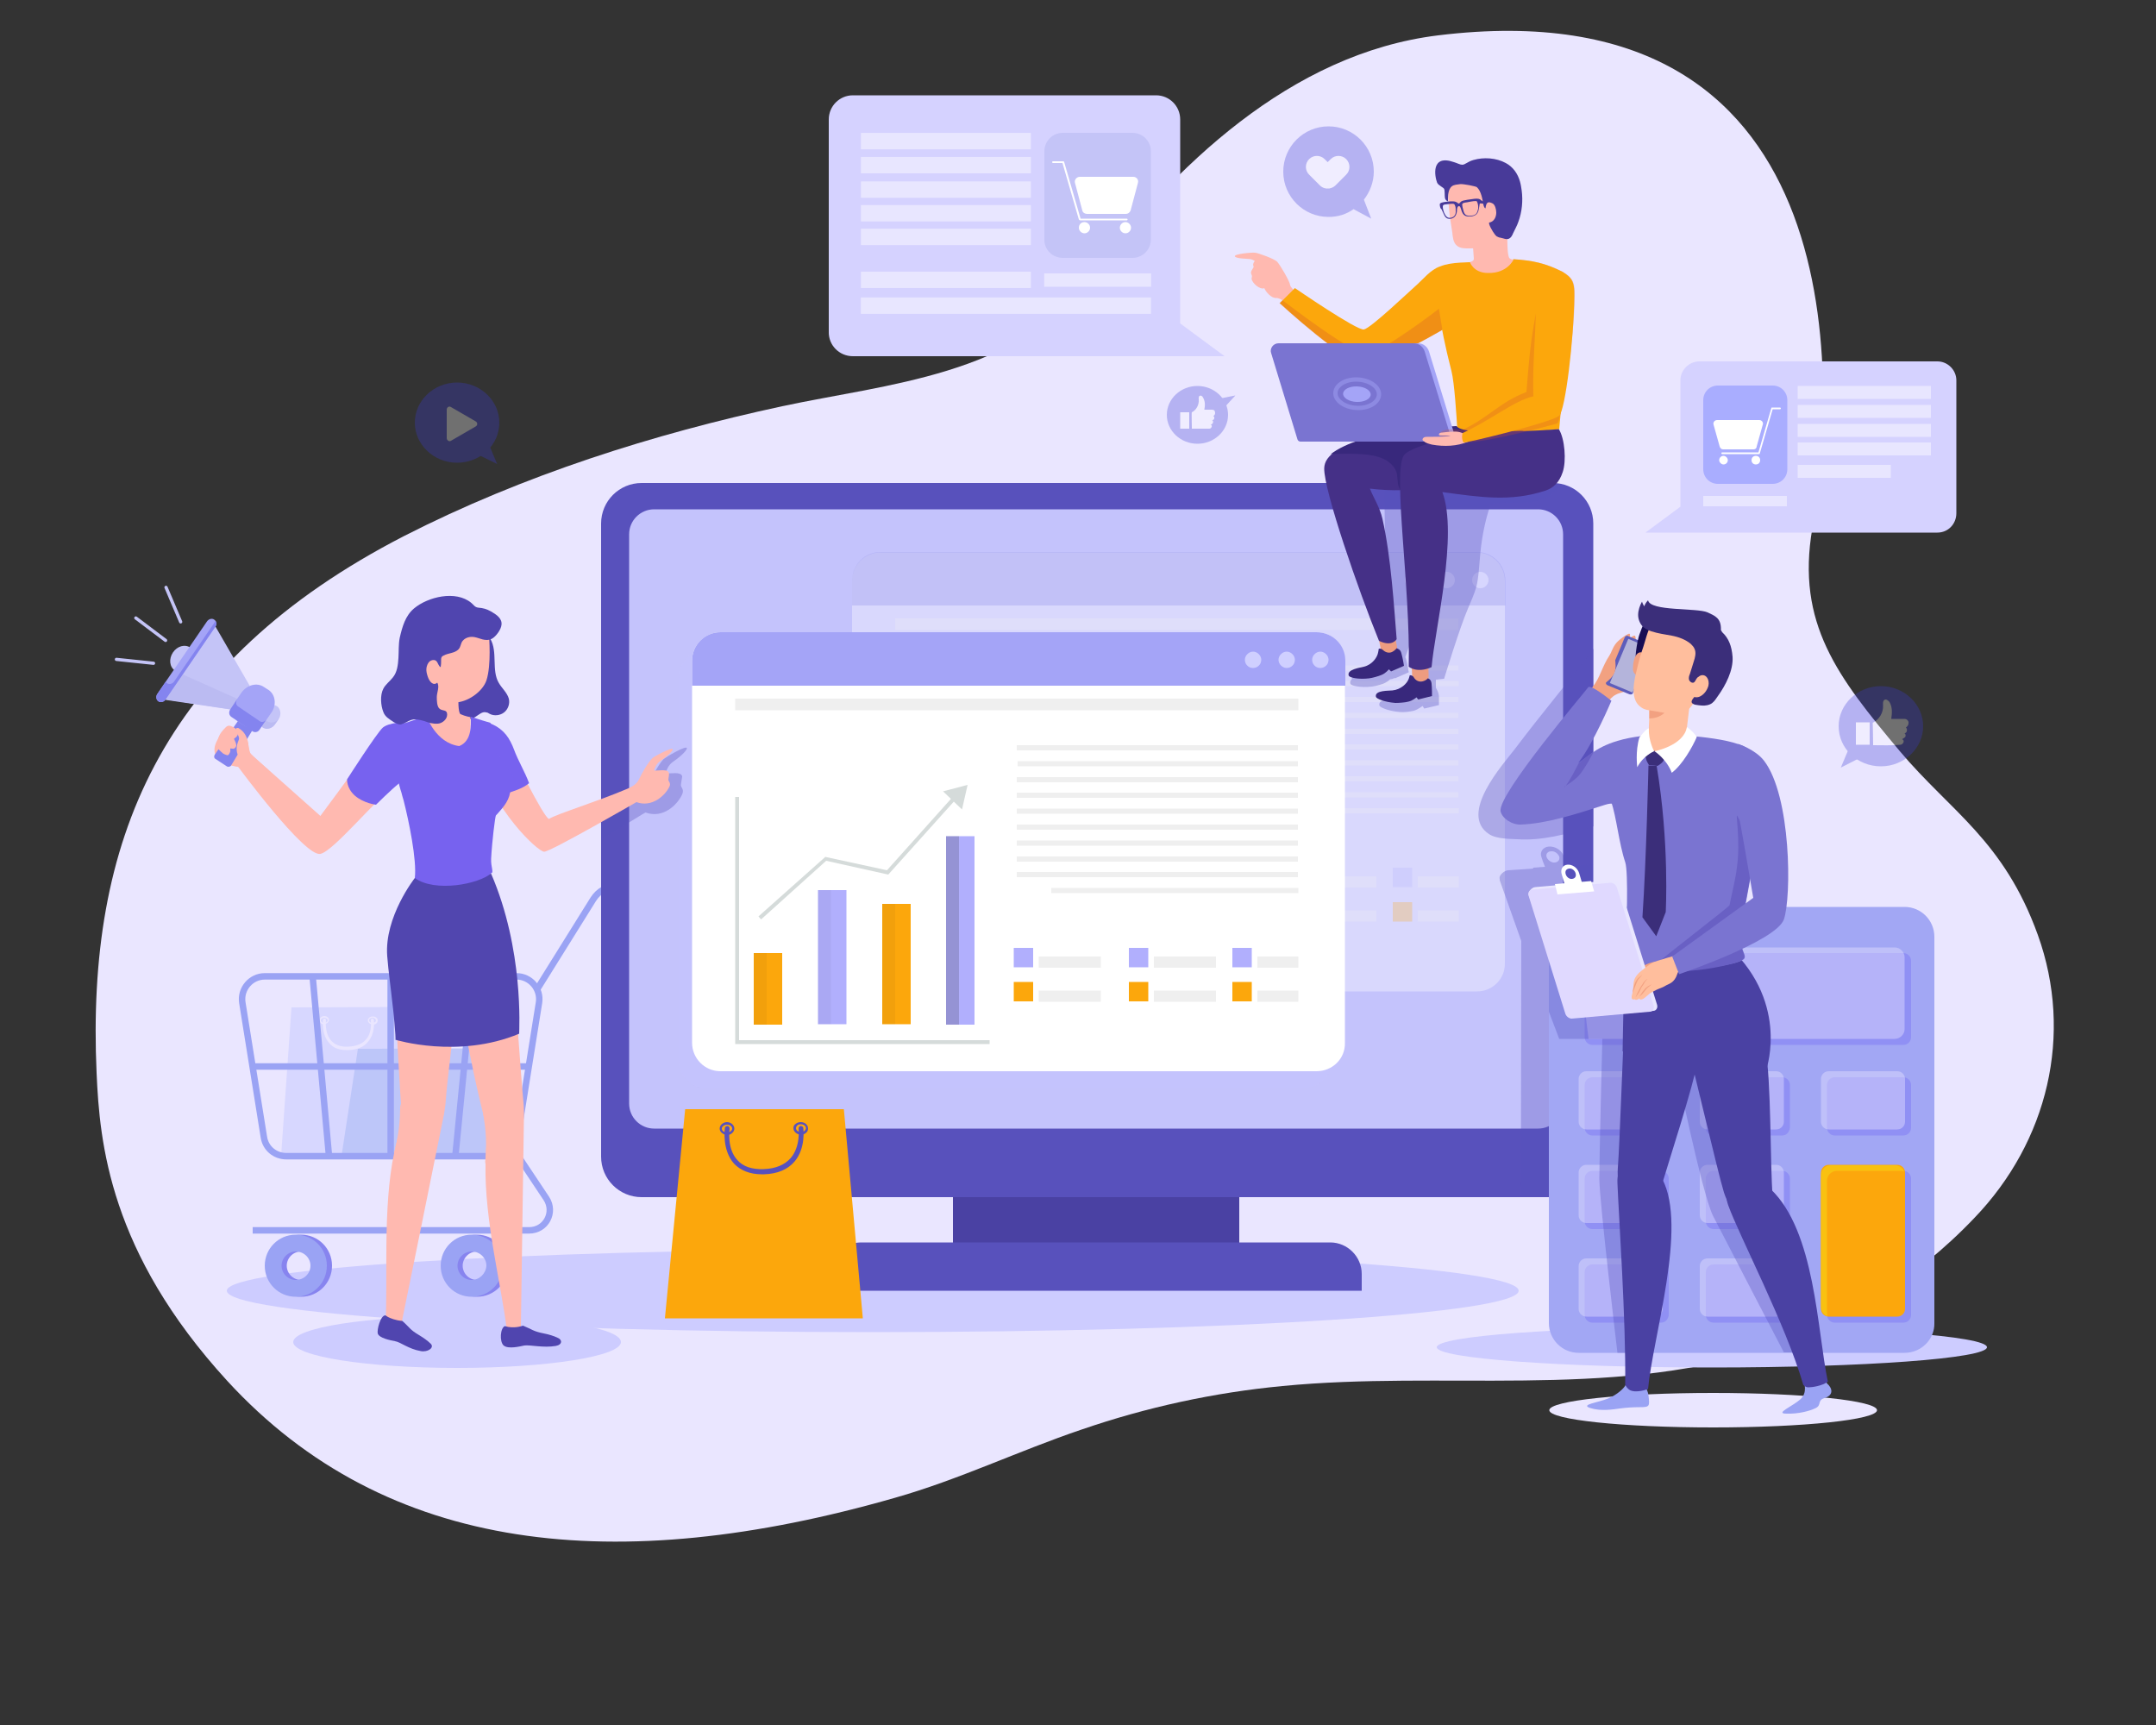 <?xml version="1.0" encoding="utf-8"?>
<!-- Generator: Adobe Illustrator 24.0.2, SVG Export Plug-In . SVG Version: 6.00 Build 0)  -->
<svg version="1.1" id="Calque_1" xmlns="http://www.w3.org/2000/svg" xmlns:xlink="http://www.w3.org/1999/xlink" x="0px" y="0px"
	 viewBox="0 0 500 400" style="enable-background:new 0 0 500 400;" xml:space="preserve">
<rect x="0" y="0" width="500" height="400" fill="#333333" stroke="none"/>
<style type="text/css">
	.st0{fill:#EAE6FF;}
	.st1{fill:#CDCCFF;}
	.st2{fill:#D7D7FF;}
	.st3{fill:#BDC6F9;}
	.st4{fill:#8784EF;}
	.st5{fill:#9AA3F4;}
	.st6{fill:none;stroke:#9AA3F4;stroke-width:1.5;stroke-miterlimit:10;}
	.st7{fill:#4A41A3;}
	.st8{fill:#5851BC;}
	.st9{fill:#C4C3FC;}
	.st10{opacity:0.35;}
	.st11{fill:#FFFFFF;}
	.st12{opacity:0.25;}
	.st13{fill:#FCA70C;}
	.st14{fill:#B1AFFD;}
	.st15{opacity:0.15;}
	.st16{opacity:0.26;}
	.st17{opacity:0.62;}
	.st18{fill:#D5DBDA;}
	.st19{fill:#EFEFEF;}
	.st20{fill:#7A7AE5;}
	.st21{fill:#CFCFFF;}
	.st22{opacity:0.55;fill:#C4C3FC;}
	.st23{fill:#A4A4F7;}
	.st24{opacity:0.35;fill:#5851BC;}
	.st25{fill:#A2A7F4;}
	.st26{fill:#9090F4;}
	.st27{opacity:0.45;}
	.st28{fill:#E2DEFF;}
	.st29{fill:#F9C110;}
	.st30{fill:#5045AF;}
	.st31{fill:#FFB9B0;}
	.st32{fill:#7762EF;}
	.st33{fill:#5146AF;}
	.st34{fill:#F2F2F2;}
	.st35{fill:#8484EF;}
	.st36{fill:#C4C4F7;}
	.st37{fill:#BBBBF2;}
	.st38{fill:none;stroke:#C4C4F7;stroke-width:0.75;stroke-linecap:round;stroke-linejoin:round;stroke-miterlimit:10;}
	.st39{fill:#ED9C80;}
	.st40{fill:#38287C;}
	.st41{fill:#453087;}
	.st42{opacity:0.25;fill:#CE4A30;}
	.st43{fill:#7A74D1;}
	.st44{fill:#CE4A30;}
	.st45{opacity:0.45;fill:none;stroke:#A4A4F7;stroke-miterlimit:10;}
	.st46{fill:#483A99;}
	.st47{fill:#D5D2FF;}
	.st48{opacity:0.45;fill:#FFFFFF;}
	.st49{fill:#A9ADFF;}
	.st50{fill:#F2A181;}
	.st51{fill:#5E5DBB;}
	.st52{fill:#B4B4DB;}
	.st53{fill:#6960C4;}
	.st54{fill:#170D54;}
	.st55{fill:#FFBE9D;}
	.st56{fill:#3B2E7A;}
	.st57{fill:#E9E6FF;}
	.st58{fill:#E0D9FF;}
	.st59{opacity:0.3;}
	.st60{fill:#3939D3;}
	.st61{fill:#FEFEFE;}
</style>
<g>
	<g>
		<path class="st0" d="M472.6,216.8c-7.9-21.9-20.2-28.6-32-42.6c-14.4-17.2-24.1-29.6-20.3-51.7c6.1-36.1,8.7-126-86.8-114.3
			c-34.2,4.2-61.3,30.4-81,56.6c-16.7,22.3-46.9,24.2-71.1,29.4c-29.8,6.4-60.1,16-87.7,30.1C37,153.5,20,195.3,22.4,248.8
			c0.7,16.2,3,41.6,30.3,71.4c36.9,40.2,90.4,45.6,154.9,27.1c14.8-4.2,28.7-10.9,43.2-15.8c15.1-5.2,30.8-8.6,46.6-10.1
			c37-3.6,75.4,2.9,110.9-8.2c18.8-5.8,36-16.5,49.6-30.8C474.9,264.7,480.9,239.9,472.6,216.8z"/>
	</g>
	<g>
		<path class="st1" d="M52.6,299.3c0,5.3,67.1,9.6,149.8,9.6c82.7,0,149.8-4.3,149.8-9.6c0-5.3-67.1-9.6-149.8-9.6
			C119.7,289.8,52.6,294.1,52.6,299.3z"/>
	</g>
	<path class="st1" d="M144,311.2c0,3.3-17,6-38,6c-21,0-38-2.7-38-6c0-3.3,17-6,38-6C127,305.2,144,307.8,144,311.2z"/>
	<ellipse class="st1" cx="397" cy="312.4" rx="63.8" ry="4.7"/>
	<g>
		<polygon class="st2" points="67.6,233.6 65.2,267.9 97.9,267.9 95.6,233.5 		"/>
		<g>
			<g>
				<path class="st0" d="M74.1,236.6L74.1,236.6c0-0.5,0.5-1,1.1-1c0,0,0,0,0,0c0.6,0,1.1,0.4,1.1,0.9c0,0.5-0.5,0.9-1.1,1
					c0,0,0,0,0,0C74.6,237.6,74.1,237.1,74.1,236.6z M75.2,236c-0.4,0-0.8,0.3-0.8,0.6c0,0.3,0.3,0.6,0.8,0.6c0,0,0,0,0,0
					c0.4,0,0.8-0.3,0.8-0.6C76,236.3,75.6,236,75.2,236L75.2,236z M74.3,236.6L74.3,236.6L74.3,236.6z"/>
			</g>
			<g>
				<path class="st0" d="M85.3,236.6l0.2,0L85.3,236.6c0-0.2,0.1-0.4,0.3-0.6c0.2-0.2,0.5-0.3,0.9-0.3c0,0,0,0,0,0
					c0.6,0,1.1,0.4,1.1,0.9c0,0.3-0.1,0.5-0.3,0.7c-0.2,0.2-0.5,0.3-0.8,0.3c0,0,0,0,0,0C85.8,237.5,85.3,237.1,85.3,236.6z
					 M86.4,236c-0.2,0-0.5,0.1-0.6,0.2c-0.1,0.1-0.2,0.2-0.2,0.4l0,0c0,0.3,0.3,0.6,0.8,0.6h0c0.2,0,0.4-0.1,0.6-0.2
					c0.1-0.1,0.2-0.3,0.2-0.4C87.1,236.3,86.8,236,86.4,236C86.4,236,86.4,236,86.4,236z"/>
			</g>
			<path class="st0" d="M80.5,243.5c0.1,0,0.2,0,0.3,0c2.1-0.1,3.6-0.7,4.6-2c1.7-2,1.3-4.9,1.3-5c0-0.2-0.2-0.3-0.4-0.3
				c-0.2,0-0.3,0.2-0.3,0.4c0,0,0.4,2.7-1.1,4.4c-0.9,1.1-2.3,1.6-4.1,1.7c-1.8,0.1-3.1-0.4-4-1.4c-1.6-1.8-1.2-4.7-1.2-4.7
				c0-0.2-0.1-0.4-0.3-0.4c-0.2,0-0.4,0.1-0.4,0.3c0,0.1-0.4,3.3,1.4,5.3C77.2,243,78.6,243.5,80.5,243.5z"/>
		</g>
		<polygon class="st3" points="83,243.2 79.1,268.7 114.6,268.6 111,243.1 		"/>
		<g>
			<path class="st4" d="M69.8,286.3c-4,0-7.2,3.2-7.2,7.2s3.2,7.2,7.2,7.2c4,0,7.2-3.2,7.2-7.2S73.8,286.3,69.8,286.3z M69.8,296.8
				c-1.8,0-3.3-1.5-3.3-3.3c0-1.8,1.5-3.3,3.3-3.3c1.9,0,3.4,1.5,3.4,3.3C73.2,295.3,71.7,296.8,69.8,296.8z"/>
			<path class="st5" d="M68.6,286.3c-4,0-7.2,3.2-7.2,7.2s3.2,7.2,7.2,7.2c4,0,7.2-3.2,7.2-7.2S72.6,286.3,68.6,286.3z M68.6,296.8
				c-1.8,0-3.3-1.5-3.3-3.3c0-1.8,1.5-3.3,3.3-3.3c1.9,0,3.4,1.5,3.4,3.3C72,295.3,70.5,296.8,68.6,296.8z"/>
			<path class="st4" d="M110.6,286.3c-4,0-7.2,3.2-7.2,7.2s3.2,7.2,7.2,7.2c4,0,7.2-3.2,7.2-7.2S114.5,286.3,110.6,286.3z
				 M110.6,296.8c-1.8,0-3.3-1.5-3.3-3.3c0-1.8,1.5-3.3,3.3-3.3c1.9,0,3.4,1.5,3.4,3.3C113.9,295.3,112.4,296.8,110.6,296.8z"/>
			<path class="st5" d="M109.4,286.3c-4,0-7.2,3.2-7.2,7.2s3.2,7.2,7.2,7.2c4,0,7.2-3.2,7.2-7.2S113.3,286.3,109.4,286.3z
				 M109.4,296.8c-1.8,0-3.3-1.5-3.3-3.3c0-1.8,1.5-3.3,3.3-3.3c1.9,0,3.4,1.5,3.4,3.3C112.7,295.3,111.2,296.8,109.4,296.8z"/>
			<g>
				<path class="st6" d="M164.9,205.4h-21.7c-2.3,0-4.4,1.2-5.6,3.1l-13.1,21"/>
				<path class="st6" d="M66.4,268.1h48.4c2.6,0,4.8-1.9,5.2-4.4l5-31.2c0.5-3.2-2-6.1-5.2-6.1H61.4c-3.2,0-5.7,2.9-5.2,6.1l5,31.2
					C61.6,266.3,63.8,268.1,66.4,268.1z"/>
				<line class="st6" x1="90.6" y1="226.4" x2="90.6" y2="268.1"/>
				<line class="st6" x1="122.6" y1="247.3" x2="58.6" y2="247.3"/>
				<line class="st6" x1="109.7" y1="226.4" x2="105.6" y2="268.1"/>
				<line class="st6" x1="72.5" y1="226.4" x2="76.3" y2="268.1"/>
				<path class="st6" d="M118.9,266.2l7.8,11.7c2.1,3.2-0.1,7.4-4,7.4H58.6"/>
			</g>
		</g>
	</g>
	<g>
		<rect x="221" y="271.8" class="st7" width="66.4" height="17.9"/>
		<path class="st8" d="M360.2,277.6H148.8c-5.2,0-9.4-4.2-9.4-9.4V121.4c0-5.2,4.2-9.4,9.4-9.4h211.3c5.2,0,9.4,4.2,9.4,9.4v146.8
			C369.6,273.4,365.4,277.6,360.2,277.6z"/>
		<path class="st9" d="M356.7,261.7h-205c-3.2,0-5.8-2.6-5.8-5.8V123.9c0-3.2,2.6-5.8,5.8-5.8h205c3.2,0,5.8,2.6,5.8,5.8V256
			C362.4,259.1,359.9,261.7,356.7,261.7z"/>
		<path class="st8" d="M315.9,299.3H192.4v-3.9c0-4,3.3-7.3,7.3-7.3h108.8c4,0,7.3,3.3,7.3,7.3V299.3z"/>
		<g class="st10">
			<g>
				<g>
					<path class="st11" d="M342.5,229.9H204.2c-3.7,0-6.6-3-6.6-6.6v-88.6c0-3.7,3-6.6,6.6-6.6h138.2c3.7,0,6.6,3,6.6,6.6v88.6
						C349.1,226.9,346.2,229.9,342.5,229.9z"/>
				</g>
			</g>
		</g>
		<g class="st12">
			<g>
				<g>
					<g>
						<g>
							<rect x="212" y="202.4" class="st13" width="6.6" height="16.6"/>
						</g>
					</g>
				</g>
				<g>
					<g>
						<g>
							<rect x="226.9" y="187.9" class="st14" width="6.6" height="31.1"/>
						</g>
					</g>
				</g>
				<g>
					<g>
						<g>
							<rect x="241.8" y="191.1" class="st13" width="6.6" height="27.9"/>
						</g>
					</g>
				</g>
				<g>
					<g>
						<g>
							<rect x="256.6" y="175.3" class="st14" width="6.6" height="43.7"/>
						</g>
					</g>
				</g>
				<g class="st15">
					<g>
						<g>
							<rect x="226.9" y="187.9" class="st16" width="3" height="31.1"/>
						</g>
					</g>
				</g>
				<g class="st15">
					<g>
						<g>
							<rect x="212" y="202.4" class="st16" width="3" height="16.6"/>
						</g>
					</g>
				</g>
				<g class="st17">
					<g>
						<g>
							<rect x="256.6" y="175.3" class="st16" width="3" height="43.7"/>
						</g>
					</g>
				</g>
				<g class="st15">
					<g>
						<g>
							<rect x="241.8" y="191.1" class="st16" width="3" height="27.9"/>
						</g>
					</g>
				</g>
				<g>
					<g>
						<g>
							<polygon class="st18" points="266.7,223.5 207.6,223.5 207.6,160.6 208.5,160.6 208.5,222.6 266.7,222.6 							"/>
						</g>
					</g>
				</g>
				<g>
					<g>
						<g>
							<polygon class="st18" points="213.7,194.7 213.1,194 228.6,180.1 242.9,183.2 258.4,166 259,166.6 243.2,184.2 228.8,181.1 
															"/>
						</g>
					</g>
				</g>
				<g>
					<g>
						<g>
							<polygon class="st18" points="260.3,169.1 255.9,164.9 261.5,163.4 							"/>
						</g>
					</g>
				</g>
				<g>
					<g>
						<g>
							<g>
								<rect x="272.3" y="201.2" class="st14" width="4.5" height="4.5"/>
							</g>
						</g>
					</g>
					<g>
						<g>
							<g>
								<rect x="272.3" y="209.2" class="st13" width="4.5" height="4.5"/>
							</g>
						</g>
					</g>
					<g>
						<g>
							<g>
								<rect x="278.1" y="211.1" class="st19" width="14.4" height="2.6"/>
							</g>
						</g>
					</g>
					<g>
						<g>
							<g>
								<rect x="278.1" y="203.2" class="st19" width="14.4" height="2.6"/>
							</g>
						</g>
					</g>
				</g>
				<g>
					<g>
						<g>
							<g>
								<rect x="299" y="201.2" class="st14" width="4.5" height="4.5"/>
							</g>
						</g>
					</g>
					<g>
						<g>
							<g>
								<rect x="299" y="209.2" class="st13" width="4.5" height="4.5"/>
							</g>
						</g>
					</g>
					<g>
						<g>
							<g>
								<rect x="304.8" y="211.1" class="st19" width="14.4" height="2.6"/>
							</g>
						</g>
					</g>
					<g>
						<g>
							<g>
								<rect x="304.8" y="203.2" class="st19" width="14.4" height="2.6"/>
							</g>
						</g>
					</g>
				</g>
				<g>
					<g>
						<g>
							<g>
								<rect x="323" y="201.2" class="st14" width="4.5" height="4.5"/>
							</g>
						</g>
					</g>
					<g>
						<g>
							<g>
								<rect x="323" y="209.2" class="st13" width="4.5" height="4.5"/>
							</g>
						</g>
					</g>
					<g>
						<g>
							<g>
								<rect x="328.8" y="211.1" class="st19" width="9.5" height="2.6"/>
							</g>
						</g>
					</g>
					<g>
						<g>
							<g>
								<rect x="328.8" y="203.2" class="st19" width="9.5" height="2.6"/>
							</g>
						</g>
					</g>
				</g>
				<g>
					<g>
						<g>
							<g>
								<rect x="273.2" y="157.9" class="st19" width="65.1" height="1.2"/>
							</g>
						</g>
					</g>
					<g>
						<g>
							<g>
								<rect x="207.6" y="143.4" class="st19" width="130.6" height="2.7"/>
							</g>
						</g>
					</g>
					<g>
						<g>
							<g>
								<rect x="273" y="161.6" class="st19" width="65.2" height="1.2"/>
							</g>
						</g>
					</g>
					<g>
						<g>
							<g>
								<rect x="273" y="154.3" class="st19" width="65.2" height="1.2"/>
							</g>
						</g>
					</g>
					<g>
						<g>
							<g>
								<rect x="273" y="165.3" class="st19" width="65.2" height="1.2"/>
							</g>
						</g>
					</g>
					<g>
						<g>
							<g>
								<rect x="273" y="169" class="st19" width="65.2" height="1.2"/>
							</g>
						</g>
					</g>
					<g>
						<g>
							<g>
								<rect x="273" y="172.6" class="st19" width="65.2" height="1.2"/>
							</g>
						</g>
					</g>
					<g>
						<g>
							<g>
								<rect x="273" y="176.3" class="st19" width="65.2" height="1.2"/>
							</g>
						</g>
					</g>
					<g>
						<g>
							<g>
								<rect x="273" y="180" class="st19" width="65.2" height="1.2"/>
							</g>
						</g>
					</g>
					<g>
						<g>
							<g>
								<rect x="273" y="183.7" class="st19" width="65.2" height="1.2"/>
							</g>
						</g>
					</g>
					<g>
						<g>
							<g>
								<rect x="281" y="187.4" class="st19" width="57.3" height="1.2"/>
							</g>
						</g>
					</g>
				</g>
			</g>
			<path class="st20" d="M342.5,128H204.2c-3.7,0-6.6,3-6.6,6.6v5.8h151.5v-5.8C349.1,131,346.2,128,342.5,128z"/>
			<path class="st21" d="M329.6,134.5c0,1.1-0.9,1.9-1.9,1.9s-1.9-0.9-1.9-1.9c0-1.1,0.9-1.9,1.9-1.9S329.6,133.4,329.6,134.5z"/>
			<circle class="st21" cx="335.5" cy="134.5" r="1.9"/>
			<circle class="st21" cx="343.3" cy="134.5" r="1.9"/>
		</g>
		<g>
			<g>
				<g>
					<g>
						<path class="st22" d="M302.2,252.4H164c-3.7,0-6.6-3-6.6-6.6v-88.6c0-3.7,3-6.6,6.6-6.6h138.2c3.7,0,6.6,3,6.6,6.6v88.6
							C308.9,249.4,305.9,252.4,302.2,252.4z"/>
					</g>
				</g>
			</g>
			<g>
				<g>
					<g>
						<path class="st11" d="M305.3,248.4H167.1c-3.7,0-6.6-3-6.6-6.6v-88.6c0-3.7,3-6.6,6.6-6.6h138.2c3.7,0,6.6,3,6.6,6.6v88.6
							C312,245.5,309,248.4,305.3,248.4z"/>
					</g>
				</g>
			</g>
			<g>
				<g>
					<g>
						<g>
							<rect x="174.8" y="221" class="st13" width="6.6" height="16.6"/>
						</g>
					</g>
				</g>
				<g>
					<g>
						<g>
							<rect x="189.7" y="206.4" class="st14" width="6.6" height="31.1"/>
						</g>
					</g>
				</g>
				<g>
					<g>
						<g>
							<rect x="204.6" y="209.6" class="st13" width="6.6" height="27.9"/>
						</g>
					</g>
				</g>
				<g>
					<g>
						<g>
							<rect x="219.4" y="193.9" class="st14" width="6.6" height="43.7"/>
						</g>
					</g>
				</g>
				<g class="st15">
					<g>
						<g>
							<rect x="189.7" y="206.4" class="st16" width="3" height="31.1"/>
						</g>
					</g>
				</g>
				<g class="st15">
					<g>
						<g>
							<rect x="174.8" y="221" class="st16" width="3" height="16.6"/>
						</g>
					</g>
				</g>
				<g class="st17">
					<g>
						<g>
							<rect x="219.4" y="193.9" class="st16" width="3" height="43.7"/>
						</g>
					</g>
				</g>
				<g class="st15">
					<g>
						<g>
							<rect x="204.6" y="209.6" class="st16" width="3" height="27.9"/>
						</g>
					</g>
				</g>
				<g>
					<g>
						<g>
							<polygon class="st18" points="229.5,242.1 170.5,242.1 170.5,184.8 171.4,184.8 171.4,241.2 229.5,241.2 							"/>
						</g>
					</g>
				</g>
				<g>
					<g>
						<g>
							<polygon class="st18" points="176.5,213.2 175.9,212.5 191.4,198.7 205.7,201.8 221.2,184.5 221.9,185.1 206,202.8 
								191.6,199.6 							"/>
						</g>
					</g>
				</g>
				<g>
					<g>
						<g>
							<polygon class="st18" points="223.1,187.7 218.7,183.5 224.4,182 							"/>
						</g>
					</g>
				</g>
				<g>
					<g>
						<g>
							<g>
								<rect x="235.1" y="219.8" class="st14" width="4.5" height="4.5"/>
							</g>
						</g>
					</g>
					<g>
						<g>
							<g>
								<rect x="235.1" y="227.7" class="st13" width="4.5" height="4.5"/>
							</g>
						</g>
					</g>
					<g>
						<g>
							<g>
								<rect x="240.9" y="229.7" class="st19" width="14.4" height="2.6"/>
							</g>
						</g>
					</g>
					<g>
						<g>
							<g>
								<rect x="240.9" y="221.8" class="st19" width="14.4" height="2.6"/>
							</g>
						</g>
					</g>
				</g>
				<g>
					<g>
						<g>
							<g>
								<rect x="261.8" y="219.8" class="st14" width="4.5" height="4.5"/>
							</g>
						</g>
					</g>
					<g>
						<g>
							<g>
								<rect x="261.8" y="227.7" class="st13" width="4.5" height="4.5"/>
							</g>
						</g>
					</g>
					<g>
						<g>
							<g>
								<rect x="267.6" y="229.7" class="st19" width="14.4" height="2.6"/>
							</g>
						</g>
					</g>
					<g>
						<g>
							<g>
								<rect x="267.6" y="221.8" class="st19" width="14.4" height="2.6"/>
							</g>
						</g>
					</g>
				</g>
				<g>
					<g>
						<g>
							<g>
								<rect x="285.8" y="219.8" class="st14" width="4.5" height="4.5"/>
							</g>
						</g>
					</g>
					<g>
						<g>
							<g>
								<rect x="285.8" y="227.7" class="st13" width="4.5" height="4.5"/>
							</g>
						</g>
					</g>
					<g>
						<g>
							<g>
								<rect x="291.6" y="229.7" class="st19" width="9.5" height="2.6"/>
							</g>
						</g>
					</g>
					<g>
						<g>
							<g>
								<rect x="291.6" y="221.8" class="st19" width="9.5" height="2.6"/>
							</g>
						</g>
					</g>
				</g>
				<g>
					<g>
						<g>
							<g>
								<rect x="236" y="176.5" class="st19" width="65" height="1.2"/>
							</g>
						</g>
					</g>
					<g>
						<g>
							<g>
								<rect x="170.5" y="162" class="st19" width="130.6" height="2.7"/>
							</g>
						</g>
					</g>
					<g>
						<g>
							<g>
								<rect x="235.8" y="180.2" class="st19" width="65.2" height="1.2"/>
							</g>
						</g>
					</g>
					<g>
						<g>
							<g>
								<rect x="235.8" y="172.8" class="st19" width="65.2" height="1.2"/>
							</g>
						</g>
					</g>
					<g>
						<g>
							<g>
								<rect x="235.8" y="183.8" class="st19" width="65.2" height="1.2"/>
							</g>
						</g>
					</g>
					<g>
						<g>
							<g>
								<rect x="235.8" y="187.5" class="st19" width="65.2" height="1.2"/>
							</g>
						</g>
					</g>
					<g>
						<g>
							<g>
								<rect x="235.8" y="191.2" class="st19" width="65.2" height="1.2"/>
							</g>
						</g>
					</g>
					<g>
						<g>
							<g>
								<rect x="235.8" y="194.9" class="st19" width="65.2" height="1.2"/>
							</g>
						</g>
					</g>
					<g>
						<g>
							<g>
								<rect x="235.8" y="198.6" class="st19" width="65.2" height="1.2"/>
							</g>
						</g>
					</g>
					<g>
						<g>
							<g>
								<rect x="235.8" y="202.2" class="st19" width="65.2" height="1.2"/>
							</g>
						</g>
					</g>
					<g>
						<g>
							<g>
								<rect x="243.8" y="205.9" class="st19" width="57.3" height="1.2"/>
							</g>
						</g>
					</g>
				</g>
			</g>
			<path class="st23" d="M305.3,146.6H167.1c-3.7,0-6.6,3-6.6,6.6v5.8H312v-5.8C312,149.5,309,146.6,305.3,146.6z"/>
			<path class="st21" d="M292.5,153c0,1.1-0.9,1.9-1.9,1.9c-1.1,0-1.9-0.9-1.9-1.9s0.9-1.9,1.9-1.9C291.6,151.1,292.5,152,292.5,153
				z"/>
			<path class="st21" d="M300.3,153c0,1.1-0.9,1.9-1.9,1.9s-1.9-0.9-1.9-1.9s0.9-1.9,1.9-1.9S300.3,152,300.3,153z"/>
			<path class="st21" d="M308.1,153c0,1.1-0.9,1.9-1.9,1.9c-1.1,0-1.9-0.9-1.9-1.9s0.9-1.9,1.9-1.9C307.2,151.1,308.1,152,308.1,153
				z"/>
		</g>
		<path class="st24" d="M356.5,112.2H321c0.2,11.5,0.4,23,0.6,34.5c0,1.8,0,3.6-0.6,5.2c0,0-0.1,0-0.1,0c-0.5,0-0.3,0.1-0.4,1
			c0,0,0,0,0,0c-1.4,2.3-4.2,3.6-7,4.2c0,0.1,0,0.3,0,0.4c-0.3,0.3-0.5,0.6-0.3,1.1c0.2,0.4,2.2,0.9,5,0.6c0.8-0.1,2.4-0.5,3.1-0.9
			c0.4-0.2,0.8-0.5,1.1-0.8c0.4,0,0.7-0.1,1-0.3l0.1,0.1l3.2-1.4c0,0-0.3-2-0.6-3c-0.1-0.2-0.1-0.4-0.2-0.5
			c2.6-7.2,4.8-14.6,6.2-22.1c-0.6,9.3-3.9,28.3-4.2,29c-0.4,1.1-1.9,2.7-4,2.8c-0.8,0.1-4.4-0.2-4,1.5c0.1,0.4,2,1.3,4.8,1.5
			c0.8,0.1,2.4-0.1,3.2-0.3c1-0.3,2-1.1,2-1.1l0.4,0.6l3.4-0.8c0,0,0-0.9,0-1.9c0-1.1-0.7-2.1-0.7-2.1l0-1.9l1.9-0.2
			c0,0,3.7-12.1,5.5-16.2c0.7-1.7,1.5-3.4,2-5.2c0.5-2.1,0.6-4.3,0.8-6.5c0.3-4,1-7.9,2.2-11.7c0.1-0.2,0.1-0.5,0.3-0.7
			c0.3-0.3,0.8-0.4,1.2-0.4c4.8-0.4,7,0.4,9.9-0.6c3.9-1.2,4.4-3,4.5-3.1C359.8,112.5,358.2,112.2,356.5,112.2z"/>
		<g class="st10">
			<path class="st8" d="M369.6,191.6v-41.2c-6.1,8-12.2,15.2-18.3,23.3c-2.7,3.5-13.1,15-6,19.7c1.8,1.2,5,1.1,6.6,1.2
				c5.7,0.4,11.3-1.2,16.8-2.7C368.9,191.8,369.3,191.7,369.6,191.6z"/>
		</g>
		<path class="st24" d="M369.6,200.4l-3.4,0.3l-0.1-0.2l-2.7,0.2l-0.8-2.3c-0.5-1.3-2-2.2-3.4-2.1c-1.4,0.1-2.2,1.3-1.7,2.5
			c0.1,0.4,0.5,1.5,0.8,2.2l-2.8,0.2l0.1,0.2l-5.8,0.4c-0.9,0-2.3,1.2-2,2l0,0.1c0,0.1,0,0.1,0,0.2l5,14.1l-0.1,59.2h5.8l10.9-42.5
			V200.4z M360.6,200c-0.8,0.1-1.6-0.5-1.9-1.2c-0.3-0.7,0.2-1.4,1-1.4c0.8-0.1,1.6,0.5,1.9,1.2C361.8,199.3,361.4,199.9,360.6,200z
			"/>
		<path class="st24" d="M153.9,176c-1.3,1.4-2.8,4.4-3.4,5.7c-0.7,1.3-1.4,2-3.2,2.9c-2.5,1.2-5.2,2.3-7.8,3.3v6.7
			c5.3-3.2,10.1-6.2,10.2-6.2c4.1,1.5,7.4-1.8,8.5-4.2c0.5-1.1-0.2-1.5-0.3-2.1c0-0.3,0.3-1.8,0.3-2.1c-0.3-1.4-4.1-0.2-3.8-0.9
			c0.2-0.5,0.6-1.7,1.6-2.4c1.9-1.3,3.3-2.7,3.3-3.2C159.2,172.7,154.4,175.6,153.9,176z"/>
	</g>
	<g>
		<path class="st25" d="M441.7,313.7h-75.6c-3.8,0-6.9-3.1-6.9-6.9v-89.6c0-3.8,3.1-6.9,6.9-6.9h75.6c3.8,0,6.9,3.1,6.9,6.9v89.6
			C448.7,310.5,445.6,313.7,441.7,313.7z"/>
		<g>
			<g>
				<path class="st26" d="M441.4,242.3h-72.1c-1,0-1.8-0.8-1.8-1.8v-17.7c0-1,0.8-1.8,1.8-1.8h72.1c1,0,1.8,0.8,1.8,1.8v17.7
					C443.2,241.5,442.4,242.3,441.4,242.3z"/>
				<path class="st26" d="M385.2,263.3h-15.9c-1,0-1.8-0.8-1.8-1.8v-9.9c0-1,0.8-1.8,1.8-1.8h15.9c1,0,1.8,0.8,1.8,1.8v9.9
					C386.9,262.5,386.2,263.3,385.2,263.3z"/>
				<path class="st26" d="M413.3,263.3h-15.9c-1,0-1.8-0.8-1.8-1.8v-9.9c0-1,0.8-1.8,1.8-1.8h15.9c1,0,1.8,0.8,1.8,1.8v9.9
					C415,262.5,414.3,263.3,413.3,263.3z"/>
				<path class="st26" d="M441.4,263.3h-15.9c-1,0-1.8-0.8-1.8-1.8v-9.9c0-1,0.8-1.8,1.8-1.8h15.9c1,0,1.8,0.8,1.8,1.8v9.9
					C443.2,262.5,442.4,263.3,441.4,263.3z"/>
				<path class="st26" d="M385.2,285h-15.9c-1,0-1.8-0.8-1.8-1.8v-9.9c0-1,0.8-1.8,1.8-1.8h15.9c1,0,1.8,0.8,1.8,1.8v9.9
					C386.9,284.2,386.2,285,385.2,285z"/>
				<path class="st26" d="M413.3,285h-15.9c-1,0-1.8-0.8-1.8-1.8v-9.9c0-1,0.8-1.8,1.8-1.8h15.9c1,0,1.8,0.8,1.8,1.8v9.9
					C415,284.2,414.3,285,413.3,285z"/>
				<path class="st26" d="M385.2,306.7h-15.9c-1,0-1.8-0.8-1.8-1.8V295c0-1,0.8-1.8,1.8-1.8h15.9c1,0,1.8,0.8,1.8,1.8v9.9
					C386.9,305.9,386.2,306.7,385.2,306.7z"/>
				<path class="st26" d="M413.3,306.7h-15.9c-1,0-1.8-0.8-1.8-1.8V295c0-1,0.8-1.8,1.8-1.8h15.9c1,0,1.8,0.8,1.8,1.8v9.9
					C415,305.9,414.3,306.7,413.3,306.7z"/>
			</g>
			<path class="st26" d="M441.4,306.7h-15.9c-1,0-1.8-0.8-1.8-1.8v-31.6c0-1,0.8-1.8,1.8-1.8h15.9c1,0,1.8,0.8,1.8,1.8v31.6
				C443.2,305.9,442.4,306.7,441.4,306.7z"/>
		</g>
		<g class="st27">
			<path class="st28" d="M366.1,222c0-1.3,1.1-2.3,2.3-2.3h71c1.3,0,2.3,1.1,2.3,2.3v16.6c0,1.3-1.1,2.3-2.3,2.3h-71"/>
			<path class="st28" d="M383.8,261.9h-15.9c-1,0-1.8-0.8-1.8-1.8v-9.9c0-1,0.8-1.8,1.8-1.8h15.9c1,0,1.8,0.8,1.8,1.8v9.9
				C385.6,261.1,384.8,261.9,383.8,261.9z"/>
			<path class="st28" d="M411.9,261.9H396c-1,0-1.8-0.8-1.8-1.8v-9.9c0-1,0.8-1.8,1.8-1.8h15.9c1,0,1.8,0.8,1.8,1.8v9.9
				C413.7,261.1,412.9,261.9,411.9,261.9z"/>
			<path class="st28" d="M440,261.9h-15.9c-1,0-1.8-0.8-1.8-1.8v-9.9c0-1,0.8-1.8,1.8-1.8H440c1,0,1.8,0.8,1.8,1.8v9.9
				C441.8,261.1,441,261.9,440,261.9z"/>
			<path class="st28" d="M383.8,283.6h-15.9c-1,0-1.8-0.8-1.8-1.8v-9.9c0-1,0.8-1.8,1.8-1.8h15.9c1,0,1.8,0.8,1.8,1.8v9.9
				C385.6,282.8,384.8,283.6,383.8,283.6z"/>
			<path class="st28" d="M411.9,283.6H396c-1,0-1.8-0.8-1.8-1.8v-9.9c0-1,0.8-1.8,1.8-1.8h15.9c1,0,1.8,0.8,1.8,1.8v9.9
				C413.7,282.8,412.9,283.6,411.9,283.6z"/>
			<path class="st28" d="M383.8,305.3h-15.9c-1,0-1.8-0.8-1.8-1.8v-9.9c0-1,0.8-1.8,1.8-1.8h15.9c1,0,1.8,0.8,1.8,1.8v9.9
				C385.6,304.5,384.8,305.3,383.8,305.3z"/>
			<path class="st28" d="M411.9,305.3H396c-1,0-1.8-0.8-1.8-1.8v-9.9c0-1,0.8-1.8,1.8-1.8h15.9c1,0,1.8,0.8,1.8,1.8v9.9
				C413.7,304.5,412.9,305.3,411.9,305.3z"/>
		</g>
		<path class="st13" d="M440,305.3h-15.9c-1,0-1.8-0.8-1.8-1.8v-31.6c0-1,0.8-1.8,1.8-1.8H440c1,0,1.8,0.8,1.8,1.8v31.6
			C441.8,304.5,441,305.3,440,305.3z"/>
		<path class="st29" d="M423.7,304.3v-30.5c0-1.3,1.1-2.3,2.3-2.3h14.8c0.3,0,0.6,0.1,0.8,0.2c-0.3-0.9-1.2-1.5-2.2-1.5h-14.8
			c-1.3,0-2.3,1.1-2.3,2.3v30.5c0,1,0.6,1.9,1.5,2.2C423.8,304.9,423.7,304.6,423.7,304.3z"/>
		<path class="st24" d="M359.2,234.6l2.4,6.3h10c0,0-0.7,27.3-0.7,32.4c0,5.1,4.2,40.4,4.2,40.4h5.8l-0.6-44.5l8.2-22.8
			c0,0,6.2,30.5,8.8,35.6c2.6,5.1,16.4,31.6,16.4,31.6h5.3l-13.7-58.5l-5.9-20.3L369.8,221l-10.6,1"/>
	</g>
	<g>
		<polygon class="st13" points="158.9,257.2 154.2,305.7 200.1,305.7 195.7,257.2 		"/>
		<g>
			<g>
				<path class="st8" d="M166.9,261.7L166.9,261.7c0-0.8,0.8-1.5,1.7-1.5c0,0,0,0,0,0c0.9,0,1.7,0.7,1.7,1.5c0,0.8-0.8,1.5-1.7,1.5
					c0,0,0,0,0,0C167.7,263.1,166.9,262.5,166.9,261.7z M168.6,260.8c-0.6,0-1.2,0.4-1.2,0.9c0,0.5,0.5,0.9,1.2,0.9c0,0,0,0,0,0
					c0.6,0,1.2-0.4,1.2-0.9C169.8,261.2,169.3,260.8,168.6,260.8C168.6,260.8,168.6,260.8,168.6,260.8z M167.2,261.7L167.2,261.7
					L167.2,261.7z"/>
			</g>
			<g>
				<path class="st8" d="M184,261.6l0.3,0L184,261.6c0-0.3,0.1-0.7,0.4-0.9c0.3-0.3,0.8-0.5,1.3-0.5c0,0,0,0,0,0
					c0.9,0,1.7,0.6,1.7,1.5c0,0.4-0.2,0.8-0.5,1c-0.3,0.3-0.7,0.4-1.2,0.4c0,0,0,0,0,0C184.8,263.1,184,262.4,184,261.6z
					 M185.7,260.7c-0.4,0-0.7,0.1-0.9,0.4c-0.1,0.1-0.2,0.3-0.2,0.5l0,0c0,0.5,0.5,0.9,1.2,0.9c0,0,0,0,0,0c0.3,0,0.6-0.1,0.8-0.3
					c0.2-0.2,0.3-0.4,0.3-0.6C186.9,261.1,186.4,260.7,185.7,260.7C185.7,260.7,185.7,260.7,185.7,260.7z"/>
			</g>
		</g>
		<g>
			<path class="st8" d="M176.7,272.3c0.2,0,0.3,0,0.5,0c3.1-0.1,5.5-1.1,7.1-3c2.6-3.1,2-7.5,2-7.7c0-0.3-0.3-0.5-0.6-0.5
				c-0.3,0-0.5,0.3-0.5,0.6c0,0,0.5,4.1-1.8,6.8c-1.4,1.6-3.5,2.5-6.3,2.6c-2.7,0.1-4.8-0.6-6.1-2.1c-2.5-2.7-1.8-7.2-1.8-7.3
				c0-0.3-0.2-0.6-0.5-0.6c-0.3,0-0.6,0.2-0.6,0.5c0,0.2-0.7,5,2.1,8.2C171.7,271.4,173.9,272.3,176.7,272.3z"/>
		</g>
	</g>
	<g>
		<g>
			<path class="st30" d="M113.7,148.1c1.8,3.1,0.2,7.3,2,10.3c0.7,1.2,1.9,2.2,2.3,3.6c0.3,1.2-0.2,2.5-1.1,3.2
				c-0.9,0.7-2.3,0.9-3.4,0.3c-0.2-0.1-0.4-0.3-0.7-0.3c-0.9-0.3-1.7,0.5-2.5,1c-0.9,0.6-2.2,0.9-3.2,0.6c-1.4-0.5-2.2-1.8-2.7-3.2
				c-1.3-3.9-0.4-8.1,0.8-12c0.6-1.9,1.5-4.1,3.4-4.8"/>
		</g>
		<path class="st31" d="M155,180.8c0,0.4,0.7,0.8,0.2,1.7c-1,2-4,4.8-7.6,3.5c-0.2,0.1-19.9,11.5-21.4,11.5
			c-1.5,0-11.9-9.8-15.2-21.9c-0.8-2.9-0.5-6.3,2.2-7.8c0,0,2.3,0.5,3.7,3.3c2.2,4.2,9,18.2,10.4,18.8c1.9-1.2,10.9-3.9,18.2-7
			c1.6-0.7,2.3-1.3,2.8-2.4c0.5-1.1,1.9-3.6,3-4.7c0.4-0.4,4.7-2.7,4.7-2c0,0.4-1.3,1.6-2.9,2.7c-0.8,0.5-1.2,1.5-1.4,2
			c-0.3,0.6,3.1-0.5,3.4,0.7C155.3,179.2,155,180.5,155,180.8z"/>
		<g>
			<path class="st32" d="M112.5,167.4c2.6,0.6,4.7,2.2,5.9,4.6c0.3,0.6,0.6,1.2,0.8,1.8c1,2.7,2.5,5.1,3.5,7.8
				c-1.4,1.2-3.2,1.7-4.6,2.2c-1.4,0.5-2.9,0.7-4.3,0.6c-0.2,0-0.5-0.1-0.7-0.2c-0.3-0.1-0.5-0.4-0.8-0.6c-0.4-0.5-0.9-1-1.3-1.6
				c-0.4-0.5-0.7-0.9-0.9-1.5c-0.2-0.8,0-1.6,0.2-2.3"/>
		</g>
		<g class="st10">
			<path class="st32" d="M115.1,174.7c-0.1-0.1-0.2-0.2-0.3-0.3c-0.3-0.1-0.6,0.1-0.7,0.3c-0.1,0.2-0.2,0.5-0.1,0.8
				c0,1.1,0.2,2.2,0.5,3.2l-0.3,5.6c0,0,0,0,0,0c1.4,0.1,2.8-0.1,4-0.6c0.6-0.2,1.3-0.5,1.9-0.7
				C119.3,179.9,117.2,177.2,115.1,174.7z"/>
		</g>
		<path class="st31" d="M106.3,161.8c0,0-0.1,3.5,0.5,3.8c1.1,0.5,2.3,0.7,2.3,0.7l0,7.3l-9.7-1.5l-6.7-3.7c0,0,7-2.3,7-3
			c0.1-0.7-0.4-4.6-0.4-4.6"/>
		<g>
			<path class="st31" d="M91.4,267.4C91.4,267.4,91.4,267.4,91.4,267.4c-2.7,12.7-1.4,30-2,39.5c0.1,0,3.6,0.5,3.6,0.5
				s8.2-40.1,9.7-47.7c0.1-0.5,0.2-1,0.2-1.5c0.4-5.8-4.8-6.1-7.8-1.3c-0.5,0.8-0.9,1.6-1.3,2.6c-0.2,0.4-0.3,0.8-0.5,1.2l0,0
				c-0.5,1.2-0.9,2.6-1.3,4l0,0.1c-0.1,0.4-0.2,0.8-0.3,1.2l0,0.1C91.6,266.6,91.5,267,91.4,267.4z"/>
			<path class="st31" d="M107,222.1c-0.1,1-0.7,6-1.3,11.9c-0.6,4.9-1.2,10.5-1.7,14.9c-0.4,3.3-0.6,5.9-0.7,7.2
				c-0.1,0.8-0.2,1.5-0.3,2.1v0c-1.3,5.8-5.2,6.1-7.7,4.8c-0.3-0.2-0.7-0.4-0.9-0.6c-0.6-0.5-0.9-1.1-1-1.7v0
				c-0.2-1.2-0.3-2.8-0.4-4.7v0c0,0,0,0,0,0l0,0c-0.3-3.7-0.5-8.6-0.8-13.3c-0.3-5.8-0.4-11.3-0.5-14.5c0-0.2,0-0.3,0-0.5
				c0-9.6,8.8-15.8,14.3-12.8c0.1,0,0.1,0.1,0.2,0.1c0.1,0.1,0.2,0.1,0.2,0.1c0.6,0.4,0.8,1.9,0.8,3.5
				C107.1,219.7,107.1,221,107,222.1z"/>
			<path class="st31" d="M93.5,258.4l-0.7-2.5c0,0,0,0,0,0c0,0.6,0.1,4.6-0.8,8.8l0,0.1c-0.1,0.4-0.2,0.8-0.3,1.2l0,0.1
				c-0.2,0.7-0.3,1.1-0.3,1.3c0,0,0,0,0,0c0,1.1,2.4-3.9,3-5.1c0.1-0.2,0.1-0.2,0.1-0.2l-0.7-2.6L93.5,258.4z"/>
		</g>
		<g>
			<path class="st31" d="M112.6,269.8C112.6,269.9,112.6,269.9,112.6,269.8c-0.3,13.2,3.8,28.8,4.9,38.4c0.1,0,3.3-0.4,3.3-0.4
				s0.6-40.5,0.7-48.5c0-0.6,0-1.1-0.1-1.5c-0.7-5.8-5.4-4.8-7.2,0.6c-0.3,0.9-0.6,1.9-0.8,2.9c-0.1,0.4-0.2,0.8-0.2,1.3l0,0
				c-0.2,1.4-0.4,2.8-0.5,4.3l0,0.2c0,0.4-0.1,0.9-0.1,1.3l0,0.1C112.6,268.9,112.6,269.4,112.6,269.8z"/>
			<path class="st31" d="M115.3,264.5c-0.3-0.1-0.7-0.2-0.9-0.4c-0.6-0.4-1-0.9-1.2-1.4l0,0c-0.3-1.1-0.8-2.7-1.2-4.6c0,0,0,0,0,0
				l0,0c-0.9-3.6-2-8.4-2.9-13c-1.2-5.7-2.3-11.2-2.9-14.3c0-0.2-0.5-2.4-0.6-2.6c-1.7-9.7,5.8-15.9,11.3-14.1c0.1,0,0.1,0,0.2,0.1
				c1.1,0.4,1.4,4.3,1.7,6.9c0.2,2.6,2.1,29.7,2.6,34.6c0.1,0.8,0.1,1.5,0.1,2.2C121.3,263.9,117.7,265.2,115.3,264.5z"/>
			<path class="st31" d="M113,260.3l-1-2.3c0,0,0,0,0,0c0.1,0.6,0.9,4.6,0.7,8.9l0,0.2c0,0.4,0,0.9-0.1,1.3l0,0.1
				c-0.1,0.7-0.1,1.1,0,1.4c0,0,0,0,0,0c0.2,1.1,1.5-4.5,1.8-5.8c0-0.2,0.1-0.3,0.1-0.3l-1-2.5L113,260.3z"/>
		</g>
		<path class="st33" d="M96.2,203.6c0,0-7.1,9-6.4,18.1c0.3,3.8,0.8,7.1,1.2,10.9c0.1,0.5,0.9,8.5,0.7,8.5c0,0,14.6,4.5,28.7-1.4
			c0-1,1.1-19.5-6.5-37.1C104.7,203.8,96.2,203.6,96.2,203.6z"/>
		<path class="st32" d="M118.4,182.8c-0.1,2.6-1.4,4.1-3.4,6.3c-0.2,0.4-0.9,6.1-1.1,10c-0.1,2,0.7,3.2,0,3.4
			c-2.8,2.5-13,4.5-17.7,1.1c0.5-4.2-1.4-13.3-2.6-18c-0.2-0.7-0.4-1.3-0.5-1.8c-1.2-3.5-3.3-14.9-1.7-15.4c0.3-0.1,0.8-0.2,1.4-0.4
			c2.4-0.7,6.1-2,6.1-2s2.1,6.3,7.6,7c3-1.2,2.7-5,2.7-6.8c1,0.3,1.4,0.5,4.5,1.4c0.9,1.2,0.1,3.8,1.5,7.6
			C115.4,176.3,118.4,179.6,118.4,182.8z"/>
		<path class="st31" d="M113.4,147.4c0,0,0.6,6.8-0.6,10.4c-0.9,2.6-4.4,5.1-7.4,5.1c-8.1,0-9.6-11.1-9.6-11.6c0-0.5,12-5.2,12-5.2
			L113.4,147.4z"/>
		<path class="st34" d="M114.2,214.7"/>
		<g>
			<path class="st30" d="M128.9,312.1c-2.9,0.5-6-0.3-7.3-0.1c-1,0.2-3.7,0.9-4.8,0c-1-0.9-0.8-4.1,0.3-4.5c0,0,0.3,0.1,0.8,0.2
				c0.7,0.1,1.9,0.2,3.4-0.3c2.2,0.9,2.3,1.3,4.8,1.8c1.1,0.2,2.4,0.6,3.2,1C130.4,310.6,130.5,311.8,128.9,312.1z"/>
		</g>
		<g>
			<path class="st30" d="M97.6,313.3c-2.9-0.5-4.7-2.1-6-2.3c-1-0.2-3.7-0.7-4-1.8c-0.2-0.8,0.6-4.2,1.8-4.2c0,0,0.2,0.2,0.6,0.4
				c0.6,0.3,1.8,0.8,3.3,0.9c1.8,1.6,1.7,2,3.9,3.3c1,0.6,2,1.3,2.7,2C100.8,312.5,99.2,313.6,97.6,313.3z"/>
		</g>
		<g>
			<path class="st31" d="M55.3,177.9l2.7-3.2l16.3,14.5c0,0,7.9-10.6,10.1-13.9c2.4-3.6,4.6-6.7,8.1-7.3c0.8,0.5-0.3,13.5-0.7,13.9
				c-4.9,3.7-14.5,15.5-17.5,16.1C70.7,198.8,55.3,177.9,55.3,177.9z"/>
			<path class="st32" d="M93.6,167.5c0,0-3.3,0-4.8,1.2c-1.4,1.2-8.3,12-8.3,12s-0.2,2,1.8,3.8c2.1,1.8,4.9,2.1,4.9,2.1
				s3.4-3.4,5.4-5c1.2-1,1.3,1.4,1.3,1.4l6-5.9L93.6,167.5z"/>
		</g>
		<g>
			<path class="st30" d="M91.6,167.6c-0.2-0.1-0.4-0.2-0.5-0.3c-0.9-0.6-1.8-1.1-2.2-2.2c-0.6-1.5-0.8-3.9,0-5.4
				c0.5-1,1.5-1.7,2.2-2.6c1-1.2,1.2-2.9,1.3-4.5c0.1-1.6,0-3.2,0.3-4.7c0.6-2.6,1.3-5.1,3.3-6.8c3.2-2.7,9.7-4.3,13.3-1.3
				c0.6,0.5,0.8,1,1.6,1.1c1.2,0.1,1.9,0.3,3,0.9c1.2,0.7,2.6,1.6,2.4,3.1c-0.1,1.1-1.3,2.7-2.2,3.2c-0.4,0.2-0.8,0.3-1.2,0.3
				c-1.4,0-2.5-0.9-3.9-0.7c-0.7,0.1-1.3,0.4-1.7,0.9c-0.5,0.6-0.4,1.4-1,2c-0.9,0.9-2.3,0.8-3.4,1.4c-0.2,0.1-0.4,0.2-0.5,0.4
				c-0.1,0.2-0.1,0.4-0.1,0.6c0,0.6,0,1.1-0.1,1.7c-0.5-0.2-0.6-1-1-1.4c-0.4-0.4-1.1-0.3-1.6,0.1c-0.4,0.4-0.6,0.9-0.7,1.5
				c-0.1,0.7,0.1,1.4,0.3,2c0.4,1.2,1.3,2.2,2.2,1.4c0.6,0.9-0.1,2.3-0.1,3.3c0,0.8,0,2.3,0.7,2.8c0.7,0.5,1.7,0.1,1.7,1.3
				c0,1.1-1.1,2-2.1,2.1c-1.1,0.1-2.2-0.2-3.2-0.6c-1.1-0.3-2.2-0.6-3.2-0.2c-0.6,0.2-1.2,0.7-1.8,0.8
				C92.8,168.2,92.2,167.9,91.6,167.6z"/>
		</g>
		<g>
			<path class="st31" d="M62.1,178.4c0,0-3.8-3.1-4.1-3.9c-0.3-0.8-0.3-1.7-0.6-2.6c-0.5-1.2-1.5-2.2-2.7-2.6
				c-1-0.4-0.5-0.7-1.5-0.5c-1.6,0.3-2.3,1.8-2.9,3c-2.6,5.1,4.6,6,4.8,6c0.5,0,3.2,3.1,3.2,3.1"/>
		</g>
		<g>
			<path class="st35" d="M50,176l2.6,1.7c0.3,0.2,0.8,0.1,1-0.2l5.8-9.6L56,166l-6.2,9C49.6,175.3,49.6,175.8,50,176z"/>
			<g>
				<path class="st36" d="M40.6,155.5l0.9,0.6l3.6-5.3l-0.9-0.6c-1.3-0.9-3.1-0.4-4.1,1.1l0,0C39.1,152.8,39.3,154.7,40.6,155.5z"/>
				<polygon class="st36" points="37.3,162 54.1,164.6 57.9,159 49.4,144.3 				"/>
				<polygon class="st37" points="38.4,162.3 54.1,164.6 55.6,162.3 42.4,156.4 				"/>
				<path class="st36" d="M61,168.6L61,168.6c0.9,0.6,2.2,0.3,2.9-0.8l0.7-1c0.7-1,0.5-2.4-0.3-3l0,0c-0.9-0.6-2.2-0.3-2.9,0.8
					l-0.7,1C59.9,166.7,60.1,168,61,168.6z"/>
				<path class="st37" d="M61.3,164.7l-0.7,1c-0.7,1-0.5,2.4,0.3,3c0.9,0.6,2.2,0.3,2.9-0.8l0.7-1c0.1-0.1,0.1-0.2,0.1-0.2
					c-0.7,0.9-1.9,1.1-2.7,0.5c-0.8-0.6-1-1.7-0.5-2.7C61.4,164.5,61.3,164.6,61.3,164.7z"/>
				<path class="st23" d="M36.7,162.6L36.7,162.6c0.5,0.4,1.3,0.2,1.7-0.4l11.5-16.8c0.4-0.6,0.3-1.4-0.2-1.7l0,0
					c-0.5-0.4-1.3-0.2-1.7,0.4l-11.5,16.8C36.1,161.4,36.2,162.2,36.7,162.6z"/>
				<path class="st35" d="M50,144l-9.6,14c-0.4,0.6-1.2,0.8-1.7,0.4c-0.1-0.1-0.2-0.2-0.3-0.3l-1.9,2.8c-0.4,0.6-0.3,1.4,0.2,1.7
					c0.5,0.4,1.3,0.2,1.7-0.4l11.5-16.8C50.3,144.9,50.3,144.4,50,144z"/>
				<path class="st23" d="M55.5,167.5l1.1,0.7c1.6,1.1,3.9,0.5,5.2-1.3l1.1-1.6c1.3-1.8,1-4.2-0.6-5.3l-1.1-0.7
					c-1.6-1.1-3.9-0.5-5.2,1.3l-1.1,1.6C53.7,164,53.9,166.4,55.5,167.5z"/>
				<path class="st35" d="M55,162.1l-1.6,2.4c-0.4,0.6-0.3,1.3,0.2,1.7l5,3.4c0.5,0.3,1.2,0.2,1.6-0.4l1.6-2.4
					c-0.4,0.6-1.1,0.8-1.6,0.4l-5-3.4C54.7,163.5,54.6,162.7,55,162.1z"/>
			</g>
		</g>
		<g>
			<path class="st31" d="M50.5,173.6c-0.2-1.5,0.1-2.9,0.9-3.9c0.3-0.4,0.6-0.7,0.9-1c0.2-0.2,0.3-0.3,0.6-0.4
				c0.4-0.1,0.8,0.1,1.2,0.3c0.4,0.2,0.8,0.6,1,1c0.3,0.7-0.2,1.3-0.7,1.6c-0.1,0-0.1,0.1-0.1,0.1c0,0.1,0,0.2,0.1,0.3
				c0.2,0.4,0.4,0.9,0.4,1.3c-0.1,0.4-0.4,0.8-0.9,0.7c-0.2,0-0.5-0.1-0.5,0c0,0,0,0.1,0,0.2c0.1,0.4-0.1,0.8-0.3,1.1
				c-0.1,0.1-0.1,0.1-0.2,0.2c-0.1,0-0.2,0-0.3,0c-0.3-0.1-0.6-0.2-0.9-0.4"/>
		</g>
		<g>
			<path class="st31" d="M57.9,174.8c-0.1-0.6-0.3-1.5-0.3-2.1c-0.1-1.5-0.9-3.1-2.2-3.8c-0.1-0.1-0.2-0.1-0.4-0.1
				c-0.2,0-0.3,0.2-0.3,0.3c0,0.2,0,0.3,0.1,0.5c0.2,0.5,0.8,1.4,0.6,1.9c-0.3,0.7-0.6,1.6-0.5,2.4c0,0.7,0.4,1.9,1.2,2"/>
		</g>
		<line class="st38" x1="38.5" y1="136.2" x2="41.9" y2="144.2"/>
		<line class="st38" x1="31.5" y1="143.3" x2="38.4" y2="148.5"/>
		<line class="st38" x1="27" y1="152.9" x2="35.6" y2="153.8"/>
	</g>
	<g>
		<g>
			<path class="st31" d="M302.4,69.2c0,0-3.1-2.2-3.2-3.1c-0.1-0.9-2.3-4.6-3-5.4c-0.7-0.7-4.3-2-5.1-2.1c-0.8-0.1-5.2,0.3-4.7,0.9
				c0.6,0.6,3.4,0.4,4,0.7c0.6,0.3,0.6,0.3,0.6,0.3s-0.6,0.7-0.3,1.2c0.2,0.5-0.9,1.1-0.5,1.9c0.4,0.8-0.2,0.7,0.2,1.5
				c0.7,1.3,2.3,2.1,2.8,1.7c0.3,0.8,1.6,2.4,2.8,2.3c1.2-0.1,4.1,2.6,4.1,2.6"/>
			<g>
				<path class="st31" d="M349.5,53.7c0.1,2.1,0,5.7,0.6,6.2c0.6,0.5,2.5,0.5,2.5,0.5s-6.9,8.7-7.5,8.2c-0.6-0.5-8.7-7.1-6.9-7.4
					c1.8-0.3,3.6-0.3,3.6-1.2c-0.1-0.9-0.1-1.9-0.2-2.8"/>
			</g>
			<path class="st13" d="M357.3,100c0,0-13.4,1.5-16.4,1.6c-3.1,0.1-2.9-1.5-2.9-1.5c-0.2-3.4-0.7-11.4-1.4-14.1
				c-0.6-2.5-0.9-3.5-1.4-5.9c-1.2-5.3-1.1-6.4-2.3-12.9l8-6.4c0,0,0.8,2.5,4.2,2.5c4.5,0.1,5.9-3.1,5.9-3.1l10.9,7.2l1,17.6
				l-1.3,14.5"/>
			<g>
				<path class="st31" d="M349.7,51.9c-0.2,1-0.6,2.1-0.9,3.1c-0.7,1.8-1.7,2.5-3.7,2.5c-1.4,0-2.7,0.1-4.1,0.1
					c-1,0-2.4,0.1-3.2-0.7c-0.8-0.7-0.9-2-1-3c-0.2-1.3-0.4-2.6-0.6-3.9c-0.3-2.6-0.4-5.1-0.4-7.7c0-0.4,0-0.7,0.1-1.1
					c0-0.1,0.1-0.3,0.2-0.4c0.1-0.1,0.3-0.2,0.5-0.2c2.6-0.4,5.2-0.6,7.7-0.5c1.8,0.1,3.8,0.3,5.2,1.4c1.5,1.1,2.1,3,2.8,4.7
					c0.1,0.3,0.2,0.6-0.1,0.8"/>
			</g>
			<g>
				<g>
					<path class="st39" d="M319.7,147.7c0,0,0.4,2.7,0.8,3.6c0.4,0.9,3.3,0.1,3.5-0.5c0.2-0.6-0.9-4.9-0.9-4.9"/>
					<path class="st40" d="M325,151.5c0.3,1,0.6,2.9,0.6,2.9l-3,1.3l-0.5-0.5c0,0-0.7,0.9-1.7,1.3c-0.7,0.3-2.1,0.7-2.9,0.8
						c-2.6,0.3-4.5-0.2-4.7-0.6c-0.6-1.5,2.8-1.9,3.5-2.1c2-0.5,3.1-2.2,3.3-3.3c0.2-0.8,0-0.9,0.4-0.9c0,0,0.4,0,0.7,0.3
						c0.6,0.6,1.4,0.8,2.1,0.5c0.4-0.2,0.8-0.5,1.1-0.9C324,150.4,324.8,150.5,325,151.5z"/>
				</g>
				<g>
					<g>
						<path class="st41" d="M332.9,112.9c-4.7,0.9-10.5,1-15.2,0.4c0.7,1.9,2.3,4.3,2.9,7c2,8.8,2.7,20.6,3.3,27.9
							c0,0-1,1.9-4.1,0.4c-4.7-11.5-12.8-34.9-12.7-40c0.1-6.5,16.2-8,28-9.6"/>
					</g>
					<g>
						<path class="st40" d="M353.4,100c3.7,2.7-20.6,12.9-20.6,12.9c-2.7,0.5-5.3,0.8-8,0.8c-0.3-0.5-0.5-1-0.6-1.5
							c-0.1-0.7-0.1-1.4-0.2-2.1c-0.2-1.4-1.2-2.5-2.4-3.3c-1.2-0.7-2.6-1.1-4-1.3c-3.3-0.5-9-0.2-9-0.2c7.3-5.4,22.2-6.1,29.2-6.5
							C339.2,101,352.9,99.6,353.4,100z"/>
					</g>
				</g>
				<g>
					<path class="st39" d="M327.4,153.8c0,0,0,2.7,0.2,3.7c0.2,1,3.3,0.6,3.6,0.1s-0.1-5-0.1-5"/>
					<path class="st40" d="M332,158.5c0.1,1,0.1,2.9,0.1,2.9l-3.2,0.8l-0.4-0.5c0,0-0.9,0.8-1.9,1c-0.7,0.2-2.2,0.3-3,0.3
						c-2.6-0.2-4.4-1-4.5-1.4c-0.4-1.6,3.1-1.4,3.8-1.5c2-0.2,3.4-1.6,3.8-2.7c0.3-0.8,0.1-0.9,0.5-0.8c0,0,0.4,0,0.7,0.5
						c0.4,0.7,1.2,1.1,2,0.9c0.4-0.1,0.9-0.3,1.2-0.7C331.2,157.3,331.9,157.5,332,158.5z"/>
				</g>
				<g>
					<path class="st41" d="M361.5,99.5c0,0-7.4,0.7-16.5,0.5c-2.1,0-18,3-19.5,5.7c-2.5,4.4,1.6,30.3,1.2,48.9c0,0,1.9,1.6,5.3,0.1
						c0.8-9.1,6.2-30.6,2.5-40.6c8.8,1.2,15.8,2.3,23.8-0.3c1.9-0.6,3.3-1.9,4.1-4.3C363.3,106.9,362.9,101.7,361.5,99.5z"/>
				</g>
			</g>
			<g>
				<path class="st13" d="M340.9,60.8c0,0-1.9,0.1-2.3,0.1c-1.6,0.1-3.2,0.3-4.7,0.9c-2.2,0.8-3.7,2.8-5.5,4.4
					c-1.7,1.5-10.5,9.9-12.1,10.2c-1.6,0.3-16-9.6-16-9.6l-3.5,3.5c0,0,15.6,14.4,20.3,14.5c2.3,0,14.7-6.6,18.7-9.1L340.9,60.8z"/>
				<path class="st42" d="M317,82c-3.2,0.2-17.9-11.1-19.6-12.4l-0.7,0.7c0,0,15.6,14.4,20.3,14.5c1.9,0,10.9-4.5,16.1-7.5l1.4-0.8
					l-0.8-4.9C333.7,71.6,320.5,81.8,317,82z"/>
			</g>
			<g>
				<path class="st23" d="M302,102.4h35.8l-6.4-20.9c-0.4-1.2-1.4-1.9-2.6-1.9h-31.3c-1.2,0-2.1,1.2-1.7,2.3L302,102.4z"/>
				<path class="st43" d="M301.6,102.4h35.2l-6.4-20.9c-0.4-1.2-1.4-1.9-2.6-1.9h-31.3c-1.2,0-2.1,1.2-1.7,2.3l6.1,20
					C301,102.2,301.3,102.4,301.6,102.4z"/>
			</g>
			<g class="st12">
				<path class="st44" d="M356.6,70.8c-1.8,8.1-2.1,14.4-2.6,20.1c-6.3,2.4-8.8,6-14.9,8.8c0,0-4.8-0.8-5.3,1
					c-0.3,1.1,5.7,1.9,5.7,1.9c5.7,0,20.6-4.1,21.6-4.4c1-0.3,4-19.3,4.1-29.6c0-1.5,0-3.1-1-4.2c-0.5-0.6-1.2-1-1.8-1.4
					c-4-2-6.9-2.6-11.4-2.9"/>
			</g>
			<g>
				<path class="st31" d="M339.9,101c-0.7-0.8-1.9-1-3-0.9c-0.8,0-1.6,0.1-2.4,0.2c-0.4,0-0.8,0.1-0.8,0.5c0,0.4,1.8,0,2.7,0.3
					c-1.8,0.2-3.7,0.2-5.5,0.2c-0.2,0-0.4,0-0.6,0.1c-0.2,0.1-0.4,0.3-0.4,0.5c0,0.2,0.1,0.3,0.3,0.4c0.5,0.5,1.2,0.6,1.9,0.8
					c2.8,0.5,5.8,0.4,8.4-0.7"/>
			</g>
			<g>
				<path class="st13" d="M356.2,70.7c-0.1,8.6-0.8,12.5-0.6,21.2c-4.3,0.9-10.3,5.8-16.4,8.5c0,0-0.4,1.2,0.2,2.2
					c0.5,0.2,20.6-4.7,22.2-6.2c1.4-1.3,3.4-17.5,3.5-27.8c0-1.5,0-3.1-1-4.2c-0.5-0.6-1.2-1-1.8-1.4c-4-2-6.9-2.6-11.4-2.9"/>
			</g>
			<g>
				<path class="st45" d="M319.8,91.3c0.1,1.8-2,3.3-4.8,3.3s-5.2-1.5-5.3-3.3c-0.1-1.8,2-3.3,4.8-3.3S319.7,89.5,319.8,91.3z"/>
				
					<ellipse transform="matrix(3.895856e-02 -0.999 0.999 3.895856e-02 211.21 402.229)" class="st23" cx="314.7" cy="91.3" rx="1.8" ry="3.2"/>
			</g>
		</g>
		<path class="st46" d="M343.4,46.4c-0.1-0.3-0.8-0.4-1.5-0.3c-0.7,0.1-2.6,0.3-3,0.6c-0.4,0.3-0.4,0.5-0.6,0.5
			c-0.2,0-0.2-0.2-0.7-0.4c-0.5-0.2-1.6-0.1-2.3,0c-0.7,0.1-1.4,0.2-1.4,0.6c0,0.3,0.1,0.9,0.3,1c0.1,0.1,0.1,0.1,0.7,1.4
			c0.3,0.7,0.8,1.1,1.7,0.9c1.2-0.3,1.3-1.6,1.3-2.2c0.1-0.6,0.2-0.6,0.4-0.7c0.2,0,0.3,0,0.5,0.6s0.4,1.7,1.6,1.8
			c1.6,0.1,2.3-0.5,2.5-1.5c0.3-1.4,0.2-1.4,0.3-1.5c0.1-0.1,1.2,0.1,1.2,0.1l0-0.4C344.5,47,343.4,46.4,343.4,46.4z M337.6,49.1
			c0,0.7-0.4,1.3-1.2,1.4c-0.7,0.1-1.1-0.3-1.5-1.2c-0.3-0.8-0.4-1.5-0.2-1.7c0.1-0.2,0.5-0.2,1.4-0.3s1.2-0.1,1.3,0.3
			C337.6,47.9,337.6,48.4,337.6,49.1z M342.8,48.4c-0.2,1-0.5,1.5-1.5,1.6c-1.4,0.2-1.7-0.4-1.9-1.1c-0.2-0.7-0.3-1.2-0.3-1.4
			c0-0.4,0.3-0.5,1.2-0.6c0.9-0.2,2.1-0.4,2.2-0.2S342.9,47.5,342.8,48.4z"/>
		<g>
			<path class="st46" d="M352.9,44.2c-0.1-0.7-0.2-1.4-0.4-2.1c-0.5-1.8-1.6-3.4-3.3-4.3c-2.2-1.2-5.1-1.4-7.5-0.7
				c-1.4,0.4-1.9,1.1-2.6,1.1c-0.5,0-1.2-0.4-1.9-0.6c-5.4-1.9-4.5,3.3-3.9,4.8c0.3,0.6,1.5,1.1,1.6,1.4c0.2,0.3,0.1,1.6,0.2,2.1
				c0.1,0.6,0.7,0.8,0.7,0.8s0-1.7,0.1-1.9c0.1-0.6,0.3-1.2,0.8-1.6c0.5-0.4,1.3-0.4,1.9-0.5c0.7-0.1,3.7,0.5,3.9,0.7
				c1,0.9,1.3,2.8,1.5,4c0.1,0.5,0.3,0.9,0.5,0.9c0.2-1.6,0.7-1.6,1.7-1.1c0.5,0.3,0.8,1.3,0.8,2.1c0,1-0.5,2.1-1.6,2.3
				c-0.4,0.1,0.8,2.2,1.3,2.8c0.2,0.2,0.3,0.4,0.6,0.5c0.2,0.1,0.4,0.2,0.6,0.2c0.3,0.1,0.5,0.1,0.8,0.2c0.3,0.1,0.7,0.2,1.1,0.1
				c0.6-0.2,0.9-0.8,1.1-1.3c0.4-0.9,0.9-1.7,1.2-2.6C353,49.1,353.2,46.5,352.9,44.2z"/>
		</g>
	</g>
	<g>
		<path class="st47" d="M449.3,123.5h-67.7l8.1-6V88.2c0-2.4,2-4.4,4.4-4.4h55.2c2.4,0,4.4,2,4.4,4.4V119
			C453.7,121.5,451.8,123.5,449.3,123.5z"/>
		<g>
			<rect x="416.9" y="89.5" class="st48" width="30.9" height="3"/>
			<rect x="416.9" y="93.9" class="st48" width="30.9" height="3"/>
			<rect x="416.9" y="98.3" class="st48" width="30.9" height="3"/>
			<rect x="416.9" y="102.6" class="st48" width="30.9" height="3"/>
			<rect x="416.9" y="107.8" class="st48" width="21.6" height="3"/>
			<g>
				<path class="st49" d="M411.1,112.2h-12.7c-1.9,0-3.4-1.5-3.4-3.4v-16c0-1.9,1.5-3.4,3.4-3.4h12.7c1.9,0,3.4,1.5,3.4,3.4v16
					C414.5,110.7,413,112.2,411.1,112.2z"/>
				<rect x="395" y="115" class="st48" width="19.4" height="2.4"/>
				<g>
					<path class="st11" d="M406.7,104.2h-7.1c-0.4,0-0.7-0.3-0.8-0.7l-1.4-5c-0.2-0.6,0.3-1.1,0.8-1.1h9.8c0.6,0,1,0.6,0.8,1.1
						l-1.4,5C407.4,103.9,407.1,104.2,406.7,104.2z"/>
					<g>
						<path class="st11" d="M407.9,105.3h-8.5c-0.1,0-0.2-0.1-0.2-0.2s0.1-0.2,0.2-0.2h8.4l3-10.3c0-0.1,0.1-0.1,0.2-0.1h1.8
							c0.1,0,0.2,0.1,0.2,0.2c0,0.1-0.1,0.2-0.2,0.2h-1.7l-3,10.3C408.1,105.3,408,105.3,407.9,105.3z"/>
					</g>
					<g>
						<path class="st11" d="M400.7,106.7c0,0.6-0.5,1-1,1s-1-0.5-1-1c0-0.6,0.5-1,1-1S400.7,106.2,400.7,106.7z"/>
						<circle class="st11" cx="407.2" cy="106.7" r="1"/>
					</g>
				</g>
			</g>
		</g>
	</g>
	<g>
		<path class="st47" d="M197.8,82.6H284l-10.3-7.6V27.7c0-3.1-2.5-5.6-5.6-5.6h-70.3c-3.1,0-5.6,2.5-5.6,5.6v49.2
			C192.1,80,194.6,82.6,197.8,82.6z"/>
		<g>
			<g class="st27">
				
					<rect x="199.6" y="30.8" transform="matrix(-1 -1.224647e-16 1.224647e-16 -1 438.664 65.419)" class="st11" width="39.4" height="3.8"/>
				
					<rect x="199.6" y="36.5" transform="matrix(-1 -1.224647e-16 1.224647e-16 -1 438.664 76.691)" class="st11" width="39.4" height="3.8"/>
				
					<rect x="199.6" y="42.1" transform="matrix(-1 -1.224647e-16 1.224647e-16 -1 438.664 87.963)" class="st11" width="39.4" height="3.8"/>
				
					<rect x="199.6" y="47.6" transform="matrix(-1 -1.224647e-16 1.224647e-16 -1 438.664 98.947)" class="st11" width="39.4" height="3.8"/>
				
					<rect x="199.6" y="53.1" transform="matrix(-1 -1.224647e-16 1.224647e-16 -1 438.664 109.93)" class="st11" width="39.4" height="3.8"/>
				
					<rect x="199.6" y="63.1" transform="matrix(-1 -1.224647e-16 1.224647e-16 -1 438.664 129.889)" class="st11" width="39.4" height="3.8"/>
				
					<rect x="199.6" y="69" transform="matrix(-1 -1.224647e-16 1.224647e-16 -1 466.529 141.774)" class="st11" width="67.3" height="3.8"/>
			</g>
			<g>
				<path class="st36" d="M246.5,59.8h16.1c2.4,0,4.3-1.9,4.3-4.3V35.1c0-2.4-1.9-4.3-4.3-4.3h-16.1c-2.4,0-4.3,1.9-4.3,4.3v20.3
					C242.1,57.9,244.1,59.8,246.5,59.8z"/>
				
					<rect x="242.1" y="63.4" transform="matrix(-1 -1.224647e-16 1.224647e-16 -1 509.056 129.889)" class="st48" width="24.8" height="3.1"/>
				<g>
					<path class="st11" d="M252.1,49.6h9c0.5,0,0.9-0.3,1.1-0.8l1.7-6.4c0.2-0.7-0.3-1.4-1.1-1.4h-12.4c-0.7,0-1.3,0.7-1.1,1.4
						l1.7,6.4C251.1,49.3,251.6,49.6,252.1,49.6z"/>
					<g>
						<path class="st11" d="M250.5,51.1h10.8c0.1,0,0.2-0.1,0.2-0.2c0-0.1-0.1-0.2-0.2-0.2h-10.7l-3.8-13.1c0-0.1-0.1-0.2-0.2-0.2
							h-2.4c-0.1,0-0.2,0.1-0.2,0.2c0,0.1,0.1,0.2,0.2,0.2h2.2l3.8,13.1C250.3,51,250.4,51.1,250.5,51.1z"/>
					</g>
					<g>
						<path class="st11" d="M259.7,52.8c0,0.7,0.6,1.3,1.3,1.3c0.7,0,1.3-0.6,1.3-1.3c0-0.7-0.6-1.3-1.3-1.3
							C260.3,51.5,259.7,52.1,259.7,52.8z"/>
						<path class="st11" d="M250.2,52.8c0,0.7,0.6,1.3,1.3,1.3c0.7,0,1.3-0.6,1.3-1.3c0-0.7-0.6-1.3-1.3-1.3
							C250.7,51.5,250.2,52.1,250.2,52.8z"/>
					</g>
				</g>
			</g>
		</g>
	</g>
	<g>
		<ellipse class="st0" cx="397.3" cy="327" rx="38" ry="4"/>
		<path class="st5" d="M376.9,321.3c-0.3,0.6-1.8,2.1-4,3c-2.1,0.9-6.6,1.4-4.1,2.2c2.5,0.8,5.4,0.3,6.9,0.1
			c1.5-0.2,2.9-0.3,4.6-0.3c2.3,0,2.3-0.2,2-2.7C381.9,320.1,377.9,319.3,376.9,321.3z"/>
		<path class="st5" d="M418.4,320c-0.1,0.7,0.9,2.9-0.9,4.5c-1.8,1.6-6,3.3-3.2,3.3c2.7,0.1,5.4-0.6,6.8-1.3c1.4-0.7,0.3-1.8,2-2.3
			c2.3-0.7,1.8-2.4,0.6-3.4C422.1,317.4,418.8,317.7,418.4,320z"/>
		<path class="st7" d="M409.7,247.7c0,0,5.5-16.1-10-29.3c0,0-8.3,3.3-15,3.7c-5.2,0.3-7.9-0.2-7.9-0.2s-0.4,14.3-0.5,21.9
			L409.7,247.7z"/>
		<path class="st7" d="M375.1,274.3c-0.3-7.2,7.5-6.2,10.4-0.9c5.9,11.1-2.2,36.6-3.3,48.7c-1.1,0.4-3,0.8-4.1,0.3
			c-0.8-0.4-1.2-1.3-1.2-1.3C377.1,306.3,375.4,282,375.1,274.3z"/>
		<path class="st7" d="M385.2,275.4c-0.9,2.9-10.8,6-10-4.7c0.4-4.7,1.3-30.9,1.5-33.4c0.2-2.5,0.6-6.2,1.8-6.7
			c6.1-2.3,16.9,5.7,15.3,15.1C392.6,252.2,387,269.3,385.2,275.4z"/>
		<path class="st7" d="M400.8,279.5c-2.4-6.8,5.4-8,9.8-3.8c10.4,9.8,10.8,32.8,13.3,44.7c-1.4,1-3.7,1.3-4.5,1.3
			c-0.8,0-1.2-0.6-1.2-0.6C414,306.8,403.4,286.7,400.8,279.5z"/>
		<path class="st7" d="M411.1,277.3c0.3,3.1-8,9.4-11.3-0.8c-1.4-4.5-7.6-31.2-8.4-33.6c-0.8-2.4-0.6-7.4,0.4-8.2
			c4.8-4.4,15.6-0.5,17.6,8.8C410.8,249.7,410.5,271,411.1,277.3z"/>
		<g>
			<g>
				<path class="st50" d="M368.4,160.4c0.3-0.3,0.6-0.6,0.8-0.9c2-2.5,2.2-4.7,4.1-7.6c0.3-0.4,0.6-1.5,1.3-2.5c0.7-1,2.5-2.2,3-2.4
					c0.9-0.4,0.1,1.4,0.1,1.4s0.7-1,1.4-1c0.3,0,0.3,1.6,0.3,1.9c0,2.2-0.5,4.4-1.5,6.3c-0.2,0.5-0.5,0.9-0.5,1.4
					c0.6,0,1.2-0.5,1.7-0.8c0.5-0.4,1.2-0.7,1.8-0.5c-0.1,0.3-0.2,0.5-0.3,0.7c-0.8,1.5-1.6,3-3.1,3.7c-0.9,0.4-1.9,0.5-2.8,1
					c-1.6,0.8-2.3,2.8-3.9,3.6"/>
			</g>
			<path class="st51" d="M377.9,161l-5.1-2.1c-0.3-0.1-0.5-0.5-0.3-0.8l4.3-10.3c0.1-0.3,0.5-0.5,0.8-0.3l5.1,2.1
				c0.3,0.1,0.5,0.5,0.3,0.8l-4.3,10.3C378.6,161,378.3,161.1,377.9,161z"/>
			
				<rect x="375.1" y="148.7" transform="matrix(0.923 0.386 -0.386 0.923 88.799 -133.902)" class="st52" width="5.7" height="11.1"/>
			<path class="st43" d="M382.7,170.5c0,0-4,0.2-7.6,1.3c-5.4,1.6-7.2,4.1-9.1,5.1c3.6-4.6,7.7-14.4,7.7-14.4s-4.9-4-5.4-3.1
				c-0.6,0.9-21,24.8-20.3,28.7c0.3,1.6,2.6,3.2,4.7,3.1c5.8-0.2,12.5-2.3,19.6-4.6c3.1-1,4.1,1.2,4.1,1.2"/>
			<path class="st53" d="M366.1,177c0,0-2.6,5.2-3.3,5.5c-0.8,0.3,1.9-1.1,3.3-2.6c1.4-1.5,3.4-5.4,3.4-5.4
				C368.7,174.8,366.1,177,366.1,177z"/>
			<g>
				<path class="st50" d="M374.1,151.8c0.3,0.2,0.3,0.5,0.4,0.8c0.2,1.1,0.3,2.4-0.1,3.4c-0.3,0.7-0.8,1.3-1.4,1.8
					c-0.6,0.6-1.4,1-2.1,1.4"/>
			</g>
			<g>
				<path class="st54" d="M382.9,143.2c-1.4,0.4-2.1,2.2-2.5,3.4c-0.6,1.5-0.8,3-1,4.5c-0.1,1.1-0.2,2.2,0.2,3.2
					c0.2,0.5,0.6,0.9,0.9,1.4c0.2,0.2,0.4,0.5,0.6,0.7c0.3,0.2,0.6,0.3,0.9,0.2c0.4-0.2,0.6-0.7,0.7-1.1c0.8-2.9,1.6-5.8,3.3-8.3"/>
			</g>
			<g>
				<path class="st50" d="M381.4,152.3c0-0.9-1-1.5-1.8-0.6c-0.7,0.8-0.9,2.3-0.9,3.4c0,1.3,1,1.6,1.8,1.8"/>
			</g>
			<path class="st43" d="M372.2,175.2c1.7-1.9,7-5.1,14.2-4.9c4.9,0.2,18.3,1,19.8,4.3c0.8,1.7,1.6,18.9,0.5,24.9
				c-0.8,4.5-3,15.5-3,18.2c0,2.7,1.4,3.8,0.8,4.6c-1.5,1.7-11.8,2.5-16.6,2.5c-4.3,0-11.6-1.1-11.9-2.5c-0.5-2,0.8-2,1-4.1
				c0.2-2.1,0.7-16-0.1-18.3c-1.4-4.1-2.1-10.8-3.2-13.8C372.8,183.7,370.6,177.2,372.2,175.2z"/>
			<path class="st53" d="M402.9,189.2c0.5,1.1,4,6.6,4,6.6l0.1,0.7c-0.1,1.2-0.2,2.2-0.4,3c-0.8,4.5-3,15.5-3,18.2
				c0,2.7,1.4,3.8,0.8,4.6c-1.2,1.6-20.5,5.2-19.6,0.7c0.1-0.4,16.2-12.7,16.3-13.1c0.7-3.5,1.4-6.1,1.7-8.7
				C403.7,195,402.4,188.1,402.9,189.2z"/>
			<path class="st55" d="M382.5,164.2c0,0,0,5.6-0.3,5.8c-0.2,0.2-1.3,0.7-1.3,0.7s0.8,4.9,2,4.5c1.2-0.4,9.3-4.4,9.3-4.4
				s-1.1-0.5-1.1-0.9c0-0.5,1.1-9.3,1.1-9.3"/>
			<path class="st55" d="M388.1,143.8c-1.2,0.3-4.3-0.3-5.1,1c-0.9,1.3-1.6,4.4-1.9,5.2c-0.6,1.7-1.1,3.5-1.5,5.3
				c-0.6,2.3-1.6,6.5,0.6,8.4c0.6,0.5,0.9,0.7,1.7,0.9c1.1,0.2,2.1,0.4,3.2,0.6c1.6,0.3,3.5,0.6,5.1,0.1c2.2-0.7,3.4-3.7,3.9-5.7
				l3.2-11.6L388.1,143.8z"/>
			<path class="st56" d="M382.3,177.5c0,0-0.5,21.9-1.4,35.2l3.2,4.4l2.2-5.6c0,0,0.9-16-2.1-33.9L382.3,177.5z"/>
			<path class="st56" d="M381.6,175.5l0.1,0.3c0.1,0.6,0.4,1.1,0.7,1.6l0,0l2,0.2c0,0,1.3-0.7,1.5-1.5c0.2-0.8-2.2-2-2.2-2l-0.3,0.1
				C382.7,174.5,382.1,175,381.6,175.5L381.6,175.5z"/>
			<path class="st11" d="M391.2,168.6c0,0,1.3,0.8,2.3,2.3c-1,2.3-3.3,6.4-5.8,8.3c-1.2-3.2-4-5-4-5S390.5,172.9,391.2,168.6z"/>
			<path class="st11" d="M383.6,174.2c0,0-2.5,1-3.9,3.7c0,0-0.5-3.7,0.5-6.9c0,0,1.6-2.1,2.2-2.1
				C382.2,171.5,383.6,174.2,383.6,174.2z"/>
			<g>
				<g>
					<path class="st50" d="M383.9,223c-2.4,0.4-3.3,1.3-4.7,2.6c-0.1,0.1-0.2,0.3-0.2,0.4c0,0.2,0.3,0.3,0.5,0.3
						c1.1,0.2,1.3-0.5,2.4-1c0.7-0.3,1.4-0.6,2.1-0.9"/>
				</g>
				<g>
					<g>
						<path class="st57" d="M375.6,205.2l8.7,27.8c0.2,0.7-0.2,1.4-0.9,1.4l-18.1,1.6c-0.6,0-1.3-0.5-1.5-1.2l-9.3-27.3
							c-0.2-0.7,0.8-1.8,1.6-1.8l18.1-1.6C374.8,204,375.4,204.5,375.6,205.2z"/>
					</g>
					<g>
						<path class="st58" d="M375,205.9l8.5,27.3c0.2,0.7-0.2,1.4-0.9,1.4l-18.1,1.6c-0.6,0-1.3-0.5-1.5-1.2l-8.5-27.3
							c-0.2-0.7,0.2-1.4,0.9-1.4l18.1-1.6C374.2,204.7,374.8,205.2,375,205.9z"/>
					</g>
					<g>
						<polygon class="st11" points="360.6,205 361.2,207.4 369.7,206.7 369,204.3 						"/>
						<g>
							<g>
								<path class="st11" d="M362.2,202.8c0.2,0.6,0.8,2.7,0.8,2.7l4-0.4l-0.8-2.7c-0.4-1.2-1.6-2-2.7-1.9
									C362.4,200.6,361.8,201.6,362.2,202.8z M363.1,202.7c-0.2-0.7,0.1-1.2,0.8-1.3c0.6-0.1,1.3,0.4,1.5,1.1
									c0.2,0.7-0.1,1.2-0.8,1.3C364,203.9,363.3,203.4,363.1,202.7z"/>
							</g>
						</g>
					</g>
				</g>
				<g>
					<path class="st55" d="M390.8,221c-1.9,0.4-7,1.9-7.5,2.2c-0.6,0.3-2.7,1.9-3.2,2.4c-1.9,1.9-0.9,2.8-1.7,5.4c0,0.1,0,0.3,0,0.4
						c0,0.3,0.4,0.5,0.7,0.3c0.2,0.3,0.8,0.1,1.1-0.2c0,0.3,0.4,0.4,0.9,0.1c0.3-0.2,0.3-0.2,1-0.8c0.5-0.5,1.1-0.8,2.1-1.3
						c0.6-0.3,1.4-0.5,2-0.9c0.8-0.5,2.1-0.6,2.8-2.8c0.1-0.5,0.6-0.8,1.1-1.1c1-0.6,2.1-1.3,3.1-1.9"/>
				</g>
				<path class="st43" d="M402.5,185.5c0.8,2.9,4.1,22.7,4.1,22.7l-18.8,13.6l1.6,4.1c0,0,22.5-7.6,24.3-12.7
					c1.8-5.2,1.7-28.6-4.6-36.8c-2-2.6-6-3.9-6-3.9"/>
				<g>
					<path class="st50" d="M383.1,228.2c-0.5,0.5-1.1,0.8-1.5,1.4c-0.4,0.5-0.8,1.1-1.4,1.5c0.4-0.6,0.7-1.2,1.2-1.7
						c0.2-0.3,0.5-0.5,0.8-0.7C382.5,228.5,382.8,228.4,383.1,228.2z"/>
				</g>
				<g>
					<path class="st50" d="M382.1,227c-0.3,0.3-0.6,0.6-0.8,1c-0.2,0.4-0.5,0.7-0.7,1.1c-0.3,0.8-0.8,1.5-1.3,2.2
						c0.3-0.8,0.7-1.6,1.1-2.3c0.2-0.4,0.5-0.7,0.7-1.1C381.4,227.5,381.7,227.2,382.1,227z"/>
				</g>
				<g>
					<path class="st50" d="M380.9,225.9c-0.2,0.4-0.5,0.7-0.8,1c-0.3,0.3-0.4,0.7-0.6,1.1c-0.3,0.8-0.6,1.5-0.9,2.3
						c0.1-0.8,0.3-1.7,0.6-2.4c0.2-0.4,0.4-0.8,0.7-1.1C380.3,226.5,380.6,226.3,380.9,225.9z"/>
				</g>
			</g>
			<g>
				<path class="st56" d="M395.3,157.5c-0.7-0.4-1.3-0.9-1.8-0.2c-0.3,0.4-0.4,0.9-0.8,1c-0.4,0.1-0.9-0.3-1-0.7
					c-0.1-0.4,0-0.9,0.2-1.3c0.3-1,0.6-1.9,0.9-2.9c0.3-0.9,0.6-2,0.2-2.9c-0.2-0.5-0.5-0.8-0.9-1.2c-1.2-1-2.8-1.6-4.4-1.9
					c-1.6-0.3-3.2-0.5-4.7-1c-0.6-0.2-1.3-0.5-1.8-0.9c-0.8-0.7-1.3-1.8-1.3-2.9c0-1.1,0.4-2.2,0.9-3.1c0.1,0.4,0.3,0.7,0.5,1.1
					c0.2-0.5,0.5-1,0.9-1.4c0.5,2.6,11.3,1.7,13.8,2.8c1.7,0.8,3.2,1.3,3.1,4.1c0.1,0.2,0.2,0.3,0.3,0.5c1.5,1.4,2.2,3.2,2.4,5.7
					c0.2,3.1-1.6,6.6-3.4,9.1c-0.5,0.7-0.7,1.1-1.3,1.6c-0.6,0.5-1.7,0.7-2.5,0.6c-0.8-0.1-2.3-0.1-2.3-0.9c0-0.6,1.2-1.6,1.5-2"/>
			</g>
			<g>
				<path class="st55" d="M392.5,160.5c0,0-0.1,0.5,0.2,0.9c0.3,0.4,0.9,0.3,1.3,0.2c1.1-0.4,1.9-1.5,2.2-2.6
					c0.3-1.4-0.5-2.7-1.7-2.4c-0.7,0.2-1.2,1-1.2,1.8"/>
			</g>
			<g>
				<path class="st50" d="M382.5,164.7l3.5,0.6c0,0-1.2,1.3-3.5,1.3"/>
			</g>
		</g>
	</g>
	<g class="st59">
		<g>
			<g>
				<polyline class="st60" points="110.6,105.3 115.3,107.6 112.9,101.9 				"/>
			</g>
			<path class="st60" d="M96.2,98c0,5.1,4.4,9.3,9.8,9.3s9.8-4.1,9.8-9.3c0-5.1-4.4-9.3-9.8-9.3S96.2,92.9,96.2,98z"/>
		</g>
		<path class="st61" d="M103.6,95v6.6c0,0.5,0.6,0.9,1,0.6l5.7-3.3c0.5-0.3,0.5-0.9,0-1.2l-5.7-3.3C104.2,94.1,103.6,94.4,103.6,95z
			"/>
	</g>
	<g class="st59">
		<g>
			<g>
				<polyline class="st60" points="431.6,175.6 426.9,178 429.3,172.3 				"/>
			</g>
			<path class="st60" d="M446,168.4c0,5.1-4.4,9.3-9.8,9.3c-5.4,0-9.8-4.1-9.8-9.3c0-5.1,4.4-9.3,9.8-9.3
				C441.6,159.1,446,163.3,446,168.4z"/>
		</g>
		<g>
			<g>
				<g>
					<path class="st61" d="M434.4,172.8c2.1,0,4.3,0.1,6.3-0.1c0.6,0,1.2-1,0.4-1.3c0.3-0.2,0.6-0.3,0.8-0.6c0.1-0.3,0-0.8-0.4-0.8
						c0.7,0.2,1-0.9,0.5-1.3c0.3-0.2,0.6-0.6,0.6-0.9c0.1-0.4-0.1-0.8-0.5-1c-0.2-0.1-0.5-0.1-0.8-0.1c-0.9,0-1.8,0-2.7,0
						c0.2-1.3,0.3-2.7-0.4-3.9c-0.2-0.3-0.8-0.8-1.2-0.5c-0.4,0.3-0.3,0.9-0.3,1.3c0.1,1.6-0.9,3.3-2.4,4
						C434.3,167.5,434.4,171,434.4,172.8z"/>
				</g>
			</g>
			<rect x="430.4" y="167.5" class="st61" width="3.2" height="5.2"/>
		</g>
	</g>
	<g class="st59">
		<g>
			<g>
				<polyline class="st60" points="283.2,95.3 286.5,91.7 281.9,92.6 				"/>
			</g>
			<path class="st60" d="M270.6,96.2c0,3.7,3.2,6.7,7.1,6.7c3.9,0,7.1-3,7.1-6.7c0-3.7-3.2-6.7-7.1-6.7
				C273.8,89.5,270.6,92.5,270.6,96.2z"/>
		</g>
		<g>
			<g>
				<g>
					<path class="st61" d="M276.4,99.4c1.4,0,2.8,0,4.1,0c0.4,0,0.8-0.7,0.3-0.9c0.2-0.1,0.4-0.2,0.5-0.5c0.1-0.2,0-0.5-0.2-0.6
						c0.5,0.1,0.7-0.7,0.3-0.9c0.2-0.2,0.4-0.4,0.4-0.7c0-0.3-0.1-0.6-0.3-0.7c-0.2-0.1-0.3-0.1-0.5-0.1c-0.6,0-1.2,0-1.7,0
						c0.2-1,0.2-2-0.3-2.8c-0.1-0.3-0.5-0.6-0.8-0.4c-0.3,0.2-0.2,0.6-0.2,0.9c0.1,1.2-0.6,2.4-1.6,2.9
						C276.3,95.6,276.4,98.1,276.4,99.4z"/>
				</g>
			</g>
			<rect x="273.7" y="95.6" class="st61" width="2.1" height="3.8"/>
		</g>
	</g>
	<g class="st59">
		<path class="st60" d="M316.3,46.3c1.4-1.8,2.3-4.1,2.3-6.5c0-5.8-4.7-10.5-10.5-10.5c-5.8,0-10.5,4.7-10.5,10.5
			c0,5.8,4.7,10.5,10.5,10.5c2.2,0,4.1-0.6,5.8-1.8l4.1,2.2L316.3,46.3z"/>
		<path class="st11" d="M303.6,36.9c1-1,2.6-1,3.6,0l0.7,0.7l0.7-0.7c1-1,2.6-1,3.6,0c1,1,1,2.6,0,3.6l-2.5,2.5c0,0,0,0,0,0
			c-0.4,0.4-0.9,0.6-1.4,0.7c-0.8,0.1-1.6-0.1-2.2-0.7l-2.5-2.5C302.6,39.5,302.6,37.9,303.6,36.9z"/>
	</g>
</g>
</svg>
